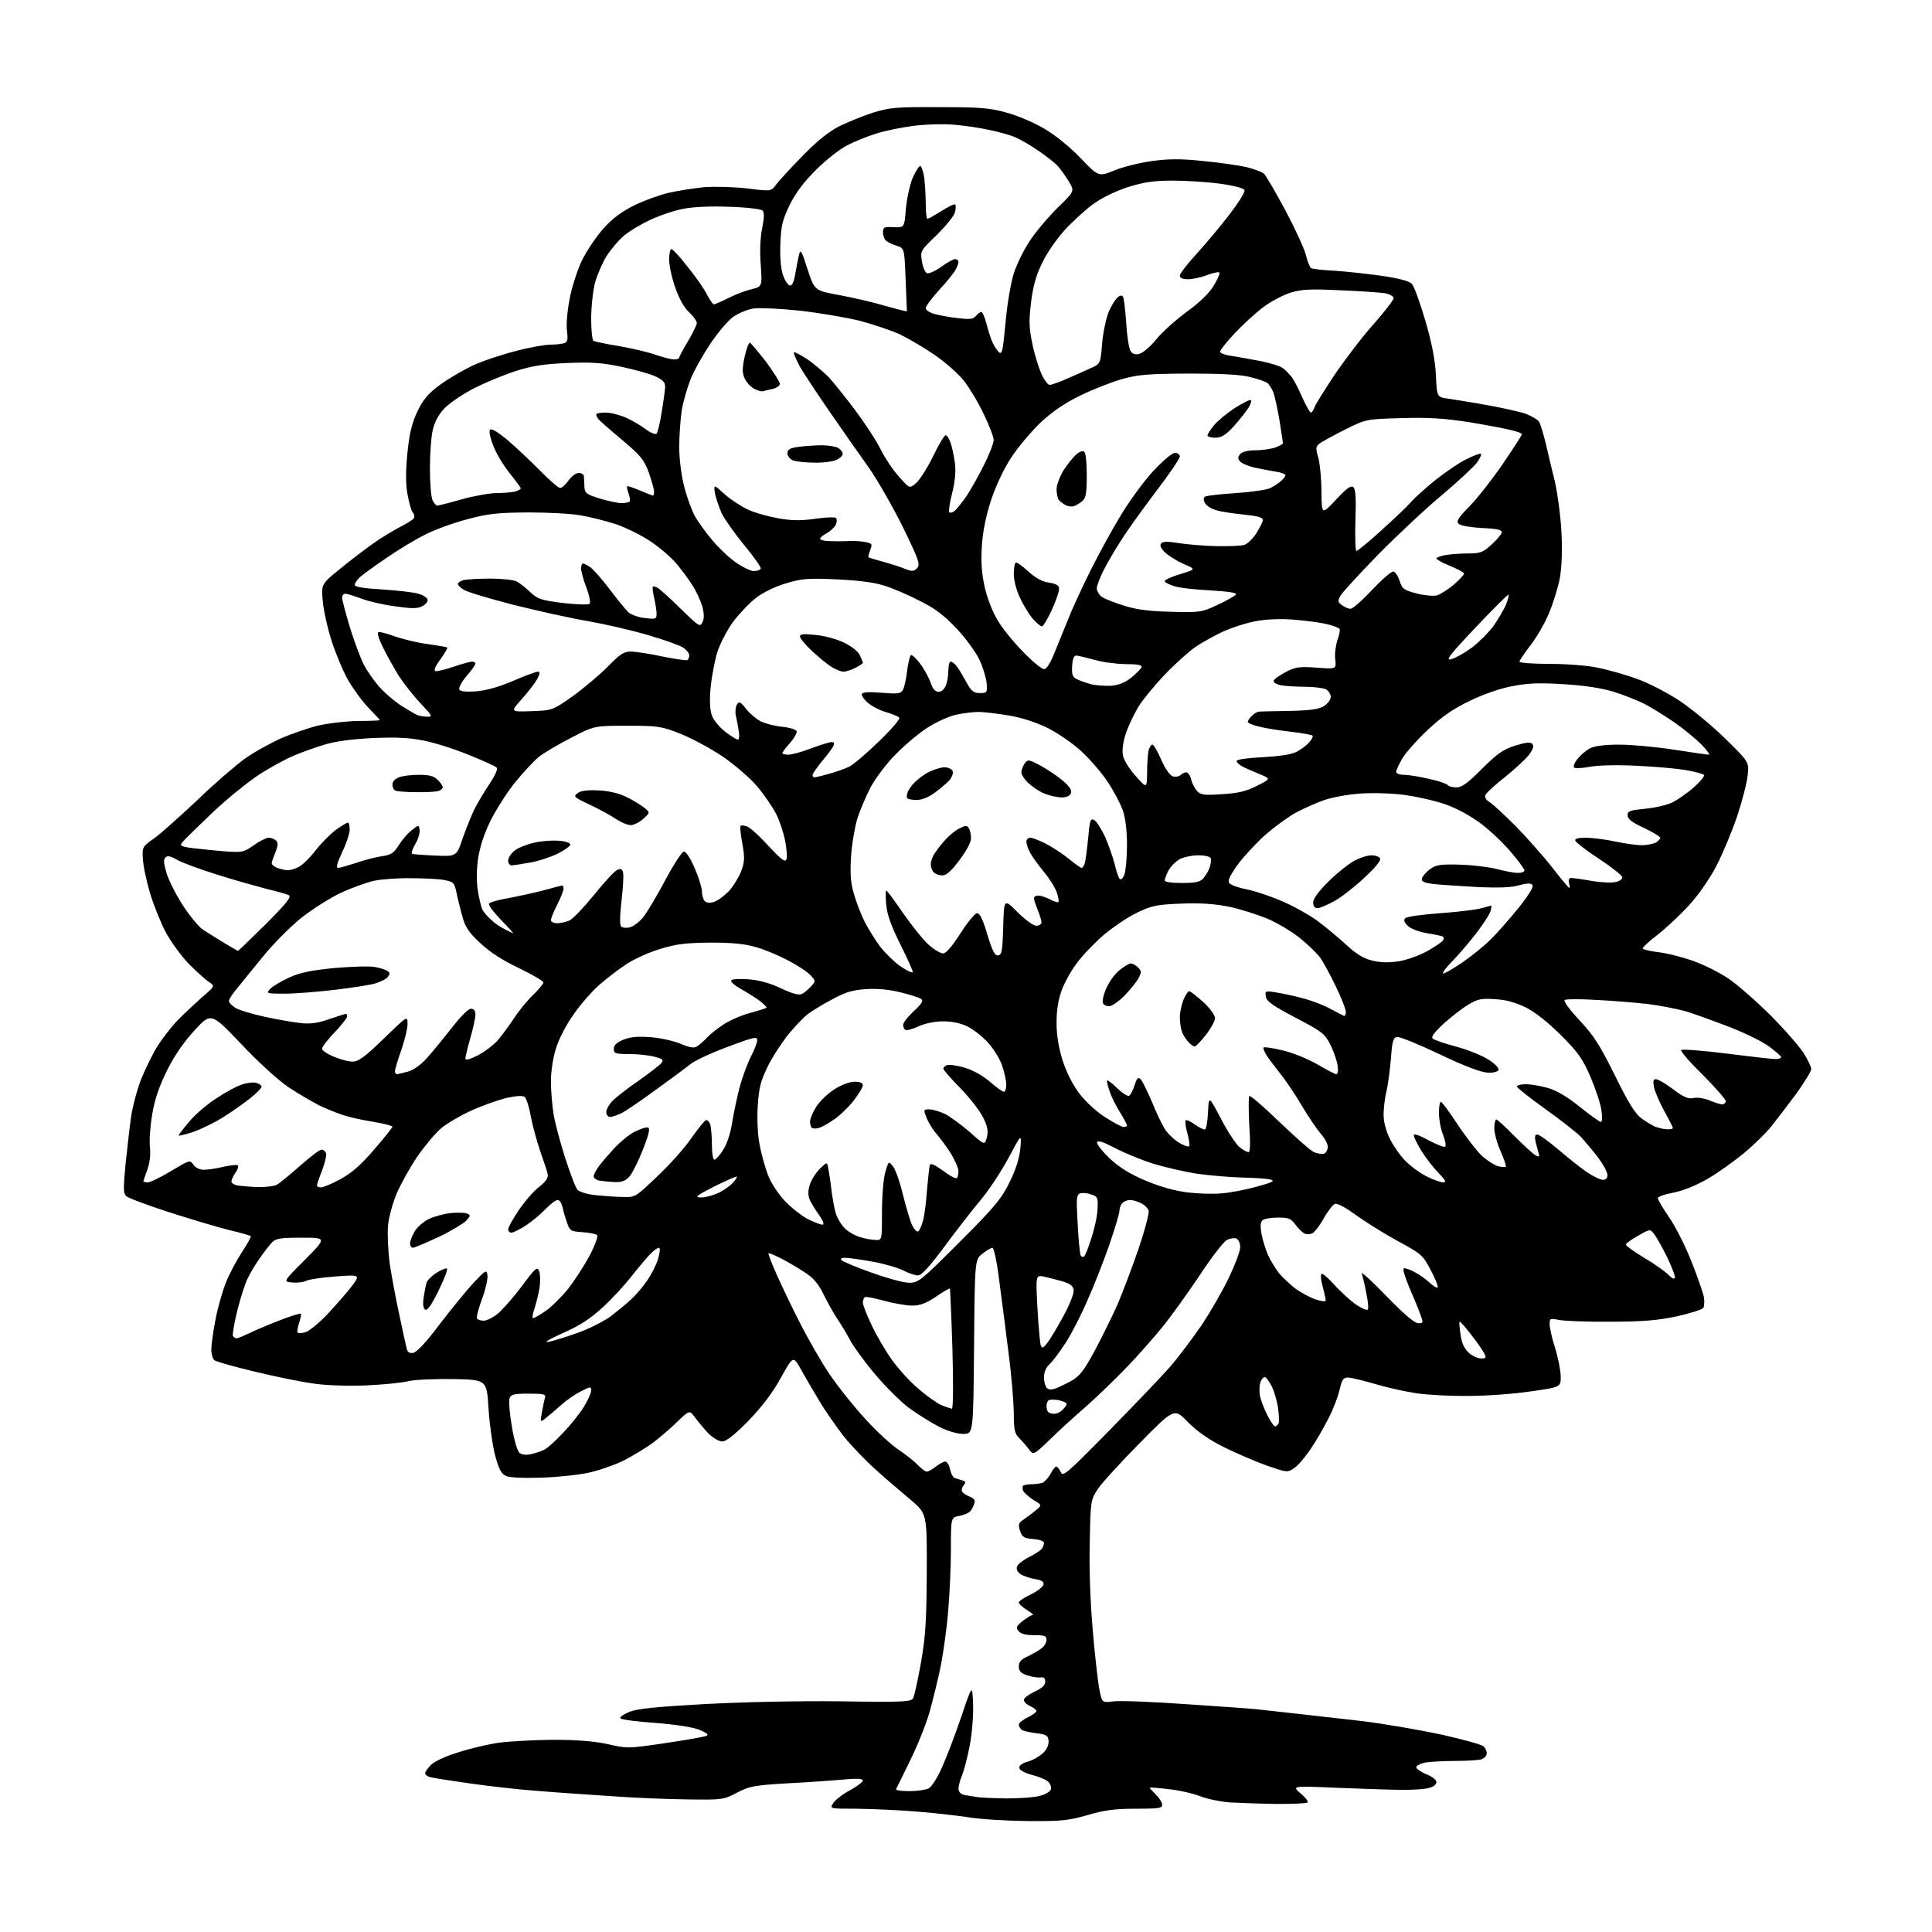<?xml version="1.0" encoding="UTF-8" standalone="no"?>
<svg 
  version="1.1" 
  xmlns="http://www.w3.org/2000/svg" 
  xmlns:xlink="http://www.w3.org/1999/xlink" 
  xmlns:svg="http://www.w3.org/2000/svg"
  xmlns:rdf="http://www.w3.org/1999/02/22-rdf-syntax-ns#"
  xmlns:cc="http://creativecommons.org/ns#"
  xmlns:dc="http://purl.org/dc/elements/1.1/"
  viewBox="0 0 768 768"
  width="768"
  height="768"
>
<style>svg {background-color: white; }</style>"
<path stroke="none" fill="black" fill-rule="evenodd" d="M408.6,723.9C400.3,723.8 389.7,723.2 385.0,722.4C380.3,721.7 370.9,720.6 364.0,720.1C357.1,719.5 346.6,719.1 340.6,719.0C329.8,719.0 329.8,719.0 331.2,716.8C332.0,715.5 335.0,713.2 337.8,711.7C340.7,710.1 343.0,708.4 343.0,707.8C343.0,707.0 340.6,706.9 335.2,707.4C331.0,707.8 321.0,708.5 313.0,708.9C299.8,709.7 298.0,710.0 293.0,712.6C287.7,715.4 287.2,715.5 273.5,715.3C265.8,715.2 252.1,714.7 243.0,714.0C233.9,713.4 220.7,712.5 213.5,711.9C206.3,711.4 194.2,710.0 186.5,708.9C178.8,707.8 171.7,706.7 170.8,706.4C169.8,706.1 169.0,705.4 169.0,704.9C169.0,704.3 170.1,702.8 171.4,701.5C172.7,700.2 177.4,698.0 182.1,696.6C186.7,695.1 193.9,693.4 198.0,692.8C202.1,692.2 211.8,691.7 219.5,691.6C229.4,691.6 235.8,692.1 241.5,693.3C249.3,695.1 249.8,695.1 264.5,692.9C272.7,691.7 280.1,690.4 280.9,690.0C281.8,689.5 280.8,688.8 278.0,687.6C275.5,686.6 268.4,685.5 260.7,684.9C253.4,684.4 247.2,683.6 246.7,683.1C246.2,682.6 247.8,681.5 250.2,680.5C253.4,679.2 260.8,678.5 280.0,677.4C295.1,676.6 317.1,676.1 333.8,676.3C359.7,676.7 362.2,676.5 363.0,675.0C363.5,674.0 364.9,667.7 366.1,660.9C367.9,650.7 368.3,644.4 368.4,625.1C368.5,601.7 368.5,601.7 362.0,596.2C358.4,593.2 352.2,587.9 348.2,584.3C344.2,580.7 338.5,574.8 335.5,571.1C332.6,567.3 328.1,561.0 325.7,556.9C323.2,552.8 319.9,547.1 318.3,544.2C315.3,538.9 315.3,538.9 310.4,547.7C307.1,553.7 302.9,559.2 297.5,564.8C292.0,570.4 288.7,573.0 287.1,573.0C285.8,573.0 283.4,571.6 281.6,569.8C279.9,568.0 277.5,565.1 276.3,563.5C274.1,560.5 274.1,560.5 269.3,565.1C266.7,567.7 262.3,571.4 259.6,573.5C256.9,575.5 251.7,578.6 248.1,580.5C244.5,582.3 238.2,584.5 234.1,585.4C230.1,586.3 221.5,587.2 215.0,587.4C207.5,587.6 202.3,587.4 200.9,586.6C199.2,585.8 198.2,583.7 196.8,578.5C195.8,574.6 194.6,566.3 194.2,560.0C193.5,548.5 193.5,548.5 180.5,548.2C173.4,548.1 165.3,548.4 162.5,549.0C159.8,549.7 152.3,550.4 146.0,550.7C139.5,551.0 130.6,550.8 125.5,550.1C120.5,549.5 109.8,547.3 101.5,545.3C93.2,543.3 85.9,541.3 85.2,540.7C84.6,540.2 84.0,538.3 84.0,536.5C84.0,534.7 84.7,529.5 85.6,524.9C86.4,520.4 88.3,513.7 89.7,510.1C91.1,506.5 94.1,500.9 96.2,497.7C98.4,494.4 99.9,491.6 99.7,491.4C99.4,491.1 95.6,490.0 91.2,489.0C86.8,487.9 76.0,484.7 67.3,481.9C58.6,479.1 50.9,476.2 50.2,475.5C49.0,474.5 49.0,472.2 49.9,462.9C50.6,456.6 51.5,448.1 52.1,444.0C52.7,439.9 54.5,433.1 56.1,429.0C57.8,424.9 60.6,419.1 62.5,416.0C64.4,413.0 67.9,408.5 70.2,406.0C72.6,403.5 77.0,399.4 80.0,396.7C85.5,392.0 85.5,392.0 83.0,390.3C81.6,389.4 78.0,386.1 74.9,383.0C71.9,379.8 67.8,374.2 65.8,370.4C63.8,366.6 61.0,359.6 59.6,354.9C58.2,350.1 56.9,344.1 56.8,341.4C56.5,336.7 56.6,336.5 61.5,333.1C64.2,331.1 71.8,324.3 78.5,318.0C85.1,311.6 93.6,304.3 97.3,301.6C101.1,298.9 107.7,295.3 111.9,293.4C116.2,291.6 122.8,289.3 126.6,288.4C130.4,287.5 137.4,286.7 142.2,286.6C147.1,286.6 151.0,286.4 151.0,286.3C151.0,286.1 149.1,284.1 146.8,281.7C144.4,279.3 140.8,274.4 138.7,270.9C136.6,267.4 133.6,260.2 131.9,255.0C130.2,249.8 128.6,242.5 128.3,238.9C127.7,232.2 127.7,232.2 135.1,226.2C139.2,222.8 145.2,218.3 148.4,216.0C151.5,213.8 156.3,210.9 159.0,209.5C161.7,208.1 164.2,206.6 164.5,206.0C164.9,205.4 164.7,204.3 164.0,203.6C163.4,202.8 162.5,199.4 161.9,196.0C161.2,191.8 161.3,186.6 162.0,179.6C162.8,172.0 163.8,168.0 166.0,163.4C168.2,158.8 170.3,156.4 174.6,153.2C177.8,150.8 183.6,147.4 187.5,145.5C191.5,143.6 199.3,141.0 204.8,139.6C210.3,138.1 216.7,137.0 218.8,137.0C221.0,137.0 223.5,136.7 224.4,136.4C225.6,135.9 225.8,134.9 225.4,131.6C225.0,129.3 225.5,123.7 226.4,119.0C227.2,114.4 229.5,107.4 231.3,103.6C233.2,99.7 237.1,93.9 240.0,90.7C243.7,86.6 247.3,84.0 252.4,81.5C256.3,79.6 262.5,77.4 266.0,76.6C269.6,75.8 275.9,74.8 280.0,74.4C284.2,74.1 291.7,74.3 297.0,74.9C306.5,76.1 306.5,76.1 308.5,73.4C309.6,71.9 314.3,66.8 319.0,62.0C324.7,56.1 329.5,52.3 333.6,50.2C336.9,48.6 342.9,46.1 347.0,44.8C353.8,42.7 356.3,42.5 373.5,42.6C389.7,42.6 393.6,42.9 400.2,44.8C404.4,45.9 411.2,48.8 415.2,51.2C419.5,53.7 425.4,58.5 429.6,62.9C436.7,70.3 436.7,70.3 443.1,67.7C446.6,66.3 453.4,64.6 458.1,64.0C464.6,63.1 469.7,63.1 478.2,64.0C484.5,64.6 492.2,65.7 495.4,66.4C498.6,67.2 501.8,68.4 502.5,69.1C503.3,69.9 507.0,76.3 510.9,83.5C514.7,90.7 518.4,98.6 519.1,101.3C519.7,103.9 520.7,106.3 521.2,106.6C521.7,106.9 525.8,107.4 530.3,107.6C534.8,107.9 543.2,108.8 549.0,109.6C555.9,110.6 560.1,111.7 561.2,112.8C562.1,113.7 564.5,120.3 566.6,127.5C569.2,136.4 570.5,143.2 570.8,149.2C571.2,157.9 571.2,157.9 575.9,158.5C578.4,158.9 585.5,160.0 591.5,161.1C597.5,162.2 604.4,163.7 606.8,164.6C609.1,165.5 611.4,166.9 611.9,167.8C612.4,168.8 613.5,172.4 614.4,176.0C615.2,179.6 616.9,186.6 618.1,191.5C619.2,196.4 620.4,205.5 620.7,211.6C621.1,218.3 620.8,225.4 620.1,229.6C619.4,233.4 617.4,239.9 615.6,244.1C613.8,248.3 610.4,254.1 608.1,256.9C605.9,259.8 604.0,262.6 604.0,263.0C604.0,263.5 609.3,263.9 615.8,263.9C622.2,263.9 630.9,264.5 635.0,265.4C639.1,266.2 646.2,268.2 650.8,269.9C655.4,271.5 663.0,275.5 667.7,278.6C672.5,281.8 680.6,288.5 685.8,293.6C695.3,302.9 695.3,302.9 694.7,308.3C694.4,311.3 692.5,318.6 690.5,324.6C688.5,330.5 684.8,339.4 682.2,344.4C679.4,349.7 675.0,356.0 671.1,360.2C667.6,364.0 662.1,369.1 658.9,371.6C655.6,374.1 653.0,376.5 653.0,377.0C653.0,377.4 655.8,378.1 659.2,378.5C662.7,378.9 668.9,380.5 673.1,382.0C677.4,383.5 683.7,386.7 687.1,389.0C690.6,391.4 698.1,397.9 703.7,403.5C709.3,409.1 715.2,415.9 716.9,418.5C718.6,421.2 720.0,424.1 720.0,425.0C720.0,425.8 717.2,430.4 713.8,435.1C710.3,439.8 705.9,445.5 704.0,447.9C702.1,450.3 697.4,454.9 693.5,458.2C689.6,461.4 683.1,466.1 679.0,468.5C674.3,471.2 669.2,473.3 665.2,474.1C661.8,474.7 659.0,475.7 659.0,476.3C659.0,476.8 661.0,480.3 663.5,483.9C666.0,487.5 670.0,495.4 672.4,501.5C674.8,507.6 677.0,513.9 677.3,515.5C677.6,517.2 677.5,519.2 677.1,519.9C676.6,520.6 671.8,522.1 666.4,523.3C658.7,524.9 652.8,525.4 640.0,525.4C630.9,525.5 621.8,525.1 619.8,524.7C616.2,524.0 616.0,524.1 616.0,526.3C616.0,527.7 616.9,531.9 618.1,535.6C619.3,539.4 620.3,544.4 620.4,546.9C620.5,551.4 620.5,551.4 608.5,553.1C601.9,554.1 590.8,554.9 583.8,554.9C576.8,555.0 567.7,554.5 563.4,553.9C559.2,553.3 551.8,551.7 547.1,550.3C542.4,548.9 537.4,547.7 536.1,547.6C534.0,547.5 533.5,548.2 532.5,552.5C531.9,555.2 529.9,560.4 528.0,564.0C526.2,567.6 523.0,573.1 520.8,576.3C518.7,579.4 515.8,582.8 514.3,583.7C511.8,585.4 511.4,585.3 503.6,582.6C499.1,581.0 491.5,577.7 486.6,575.3C480.4,572.2 476.0,569.1 472.2,565.3C466.8,559.7 466.8,559.7 453.1,573.6C445.5,581.3 438.0,589.5 436.4,591.9C433.6,596.2 433.5,596.5 433.2,612.9C432.9,623.2 433.4,636.7 434.4,648.3C435.3,658.6 436.5,669.3 437.1,672.0C438.1,676.9 438.1,676.9 442.8,676.3C445.4,676.0 458.8,676.5 472.5,677.5C486.2,678.4 498.6,679.3 500.0,679.5C501.4,679.7 507.4,680.3 513.5,681.0C519.5,681.7 531.9,683.1 541.0,684.1C550.1,685.2 564.4,687.7 572.9,689.5C581.4,691.4 588.9,693.5 589.6,694.1C590.4,694.7 591.0,696.0 591.0,697.0C591.0,698.0 590.0,699.0 588.8,699.4C587.5,699.7 582.9,700.0 578.5,700.0C574.1,700.0 568.8,700.3 566.8,700.6C564.7,701.0 563.0,701.8 563.0,702.5C563.0,703.1 564.8,704.4 567.0,705.3C569.3,706.2 571.0,707.5 571.0,708.4C571.0,709.3 569.8,710.3 568.2,710.7C566.7,711.2 562.1,711.5 558.0,711.5C553.9,711.5 542.2,711.1 532.0,710.7C513.5,709.9 513.5,709.9 517.0,712.9C518.9,714.5 520.2,716.1 519.8,716.5C519.4,716.9 513.9,717.1 507.5,717.1C501.1,717.0 492.8,716.7 489.0,716.5C485.2,716.2 479.8,715.1 477.0,714.0C474.2,712.9 468.5,711.6 464.4,711.2C460.3,710.7 457.0,710.5 457.0,710.6C457.0,710.8 458.1,712.0 459.5,713.4C460.9,714.8 462.0,716.6 462.0,717.5C462.0,718.8 460.3,719.0 451.5,719.0C443.3,719.0 439.2,719.5 432.4,721.5C424.8,723.7 422.0,724.0 408.6,723.9zM400.0,714.9C405.2,714.9 411.2,714.5 413.3,713.9C415.4,713.4 417.4,712.2 417.7,711.4C418.0,710.5 417.6,709.2 416.8,708.4C416.0,707.5 413.1,706.3 410.4,705.6C407.6,704.9 405.4,703.7 405.2,702.9C405.0,701.9 406.2,700.9 408.8,700.2C410.9,699.6 413.6,697.9 414.9,696.6C416.3,695.2 417.0,693.3 416.8,691.8C416.6,689.9 415.8,689.4 412.0,689.0C409.5,688.7 406.9,688.1 406.2,687.7C405.6,687.2 405.0,686.3 405.0,685.6C405.0,684.9 406.6,683.6 408.5,682.7C410.4,681.8 412.0,680.6 412.0,680.2C412.0,679.7 410.9,678.8 409.5,678.2C408.1,677.6 407.0,676.5 407.0,675.7C407.0,675.0 408.9,673.6 411.2,672.5C414.2,671.1 415.5,669.9 415.5,668.5C415.5,667.1 414.9,666.6 413.7,666.8C412.7,667.0 410.3,666.6 408.4,666.0C405.8,665.1 405.0,664.3 405.0,662.4C405.0,660.6 405.9,659.6 408.8,658.3C410.8,657.3 413.3,655.9 414.2,655.1C415.2,654.3 416.0,652.9 416.0,651.8C416.0,650.3 415.2,650.0 411.1,650.0C407.8,650.0 405.8,649.5 404.9,648.4C403.7,647.0 404.0,646.4 406.5,644.4C408.2,643.1 409.9,642.0 410.5,642.0C411.1,642.0 410.0,641.1 408.2,640.0C406.5,638.9 405.0,637.6 405.0,637.0C405.0,636.5 407.1,635.0 409.8,633.8C412.4,632.5 414.6,630.8 414.8,629.9C415.0,628.7 414.1,628.1 411.3,627.7C409.2,627.3 406.6,626.4 405.6,625.7C404.4,624.8 403.9,623.6 404.3,622.7C404.6,621.8 406.8,620.1 409.2,618.9C411.6,617.7 413.8,616.2 414.2,615.6C414.6,615.0 415.0,614.0 415.0,613.3C415.0,612.6 413.2,612.0 410.8,611.8C407.1,611.5 406.4,611.1 405.5,608.6C404.7,606.1 404.8,605.5 406.8,604.1C408.1,603.2 410.3,601.6 411.7,600.4C414.3,598.3 414.3,598.3 410.7,596.2C408.8,594.9 407.0,593.3 406.7,592.6C406.4,591.8 406.4,590.9 406.7,590.6C407.1,590.3 408.6,590.0 410.1,590.0C411.6,590.0 413.6,589.7 414.5,589.4C415.3,589.0 416.7,587.5 417.6,585.9C418.4,584.3 419.4,583.0 419.9,583.0C420.3,583.0 421.1,584.0 421.7,585.2C422.5,587.2 424.1,585.8 441.2,568.4C451.4,558.0 462.3,546.6 465.4,543.0C468.5,539.4 473.9,532.2 477.5,527.0C481.0,521.8 485.9,513.3 488.4,508.1C490.9,502.9 493.0,497.4 493.0,495.8C493.0,494.1 492.3,492.7 491.4,492.3C490.6,492.0 488.9,492.3 487.7,492.9C486.4,493.6 481.6,499.8 477.0,506.8C472.3,513.8 465.8,522.9 462.5,527.0C459.2,531.1 452.7,538.5 448.0,543.4C443.3,548.3 435.9,555.4 431.5,559.3C427.1,563.1 420.6,569.0 417.2,572.4C410.8,578.5 410.8,578.5 408.9,576.0C407.9,574.6 406.1,572.6 405.0,571.5C403.3,569.8 403.0,568.1 403.0,561.5C402.9,557.1 402.1,546.8 401.0,538.5C400.0,530.2 398.3,517.3 397.3,509.8C396.4,502.0 395.1,496.0 394.5,496.0C394.0,496.0 392.1,497.1 390.5,498.4C387.5,500.8 387.5,500.8 387.2,535.4C386.9,570.0 386.9,570.0 382.9,570.0C380.5,570.0 376.7,568.9 373.2,567.1C370.1,565.5 364.8,562.2 361.5,559.8C358.1,557.3 352.0,551.2 347.7,546.1C343.5,541.1 339.1,535.0 337.9,532.7C336.7,530.4 334.5,526.7 333.0,524.5C331.5,522.3 329.0,517.8 327.4,514.6C325.2,510.1 323.4,508.0 319.5,505.5C316.8,503.7 312.5,501.3 310.2,500.1C307.8,498.9 305.7,498.0 305.5,498.2C305.3,498.4 306.8,502.4 308.9,507.0C311.0,511.7 315.2,520.5 318.3,526.5C321.4,532.5 326.5,541.5 329.8,546.3C333.0,551.1 339.5,559.2 344.1,564.2C348.6,569.2 354.7,574.7 357.5,576.5C360.2,578.3 363.6,581.0 364.9,582.4C366.3,583.8 367.8,585.0 368.4,585.0C369.0,585.0 370.6,584.1 372.0,583.0C373.4,581.9 375.1,581.0 375.8,581.0C376.5,581.0 377.3,582.4 377.7,584.1C378.0,585.8 378.9,587.4 379.6,587.6C380.4,587.8 381.7,588.2 382.6,588.5C383.9,588.9 384.0,589.3 383.0,590.5C382.4,591.3 382.1,592.4 382.5,593.0C382.9,593.6 384.3,594.5 385.6,595.0C387.3,595.7 387.8,596.4 387.3,597.7C387.0,598.7 386.3,600.1 385.7,600.7C385.2,601.4 383.3,602.2 381.4,602.6C378.0,603.2 378.0,603.2 378.0,615.9C378.0,622.8 377.5,633.9 376.9,640.5C376.4,647.1 375.0,656.8 374.0,662.1C372.9,667.4 370.9,675.7 369.5,680.6C368.1,685.5 364.6,694.2 361.7,700.0C358.9,705.8 356.4,710.8 356.2,711.2C356.0,711.7 358.4,712.0 361.5,712.0C364.6,712.0 368.0,711.5 369.2,710.9C370.3,710.3 372.7,706.6 374.4,702.7C376.2,698.7 379.7,689.6 382.1,682.5C386.5,669.5 386.5,669.5 386.8,677.3C387.0,681.7 386.4,689.0 385.5,693.8C384.6,698.5 383.2,703.9 382.4,705.8C381.6,707.7 381.0,710.1 381.0,711.1C381.0,712.2 381.9,713.2 383.2,713.5C384.5,713.7 386.6,714.1 388.0,714.3C389.4,714.6 394.8,714.8 400.0,714.9zM211.3,578.0C213.1,577.6 215.4,576.8 216.5,576.2C217.6,575.7 220.9,572.7 223.7,569.7C226.6,566.7 230.3,562.1 232.0,559.4C233.6,556.8 235.0,553.8 235.0,552.8C235.0,551.1 234.8,551.1 230.9,553.1C228.6,554.2 224.9,556.8 222.7,558.8C220.4,560.9 217.6,563.2 216.6,564.0C214.8,565.4 214.7,565.3 215.4,561.5C215.8,559.3 216.3,556.7 216.6,555.8C217.1,554.2 216.3,554.0 210.1,554.0C204.0,554.0 203.1,554.3 202.5,556.0C202.2,557.1 202.6,562.1 203.5,567.2C204.4,572.7 205.7,577.0 206.6,577.6C207.5,578.3 209.3,578.5 211.3,578.0zM506.9,567.0C507.4,567.0 508.0,566.4 508.3,565.7C508.5,565.0 508.4,562.1 508.0,559.3C507.5,556.5 506.4,552.8 505.6,551.2C504.7,549.5 503.6,547.8 503.0,547.5C502.5,547.2 501.6,548.0 501.1,549.3C500.6,550.6 500.5,553.3 500.9,555.1C501.3,557.0 502.7,560.4 503.9,562.8C505.1,565.1 506.4,567.0 506.9,567.0zM419.1,562.0C420.1,562.0 421.6,561.3 422.4,560.4C423.3,559.6 424.0,558.5 424.0,558.1C424.0,557.6 422.6,557.0 420.9,556.6C419.2,556.3 417.4,556.3 416.9,556.6C416.4,556.9 416.0,557.9 416.0,558.9C416.0,559.9 416.3,561.0 416.7,561.3C417.0,561.7 418.1,562.0 419.1,562.0zM378.4,560.0C378.9,560.0 379.0,550.1 378.6,536.3C378.2,523.2 377.7,512.4 377.6,512.2C377.4,512.1 374.9,513.5 372.0,515.5C368.1,518.1 365.7,519.0 362.6,519.0C360.3,519.0 355.3,518.1 351.5,517.1C347.7,516.0 344.2,515.4 343.8,515.6C343.4,515.9 343.0,516.9 343.0,517.8C343.0,518.8 344.6,522.8 346.5,526.8C348.4,530.8 352.0,537.0 354.5,540.5C357.0,544.0 361.7,549.2 364.9,551.9C368.1,554.7 372.3,557.7 374.1,558.5C376.0,559.3 377.9,559.9 378.4,560.0zM419.7,551.9C421.0,551.4 423.9,550.0 426.1,548.8C429.3,546.9 431.0,544.7 435.4,536.5C438.3,531.0 442.3,522.9 444.3,518.4C446.2,513.9 449.9,504.2 452.5,496.7C455.1,489.0 456.9,482.2 456.6,481.2C456.2,480.2 454.8,478.8 453.4,478.2C452.0,477.5 450.1,477.0 449.2,477.0C448.2,477.0 446.9,477.5 446.2,478.2C445.5,478.9 445.0,480.2 445.0,481.3C445.0,482.3 443.2,488.3 441.1,494.5C438.9,500.8 435.1,510.6 432.5,516.4C430.0,522.3 426.0,530.1 423.6,533.8C421.2,537.5 418.3,541.4 417.1,542.4C415.8,543.6 415.0,545.5 415.0,547.5C415.0,549.2 415.5,551.1 416.1,551.7C416.9,552.5 418.1,552.5 419.7,551.9zM588.7,540.0C590.8,540.0 591.0,539.8 589.9,537.8C589.2,536.5 586.9,533.2 584.6,530.3C582.4,527.4 580.4,525.2 580.2,525.4C580.0,525.7 580.2,528.0 580.6,530.6C581.0,533.8 582.1,536.1 583.8,537.7C585.2,539.0 587.4,540.0 588.7,540.0zM164.2,537.8C165.6,537.6 169.4,533.6 174.7,526.5C179.3,520.5 185.4,513.0 188.2,510.0C193.2,504.7 193.4,504.6 193.8,507.1C193.9,508.5 193.0,512.7 191.6,516.4C190.2,520.2 189.3,523.6 189.6,524.1C189.9,524.6 191.1,525.0 192.3,525.0C193.5,525.0 196.1,523.7 198.0,522.1C199.9,520.5 204.2,515.6 207.5,511.2C212.9,503.9 213.6,503.4 214.3,505.3C214.8,506.5 214.8,509.5 214.5,511.8C214.1,514.2 213.2,517.9 212.5,520.1C211.7,522.2 211.5,524.0 211.9,524.0C212.3,524.0 214.5,522.8 216.8,521.2C219.0,519.7 223.0,515.8 225.7,512.5C228.3,509.2 232.2,503.2 234.4,499.1C236.5,495.1 237.8,491.4 237.4,491.0C236.9,490.5 234.3,490.0 231.5,489.8C226.9,489.5 226.5,489.3 225.4,486.0C224.7,484.1 223.9,481.3 223.6,479.8C223.2,478.2 222.4,477.0 221.7,477.0C221.0,477.0 218.8,478.6 216.9,480.6C215.1,482.5 211.5,485.5 209.1,487.1C206.6,488.7 204.1,490.0 203.3,490.0C202.6,490.0 202.0,489.4 202.0,488.7C202.0,487.9 203.9,484.5 206.2,481.1C208.5,477.7 212.1,473.5 214.3,471.8C217.2,469.5 218.0,468.2 217.7,466.6C217.4,465.4 216.1,461.4 214.7,457.5C213.4,453.6 211.7,447.5 211.0,443.8C210.4,440.1 209.2,436.6 208.6,436.1C207.8,435.4 205.3,435.6 201.1,436.5C197.7,437.4 191.4,439.6 187.3,441.5C183.1,443.4 177.8,446.5 175.5,448.4C173.2,450.3 169.0,455.3 166.0,459.6C163.1,463.8 159.4,470.5 157.7,474.4C156.0,478.5 154.5,484.0 154.2,487.6C154.0,491.0 154.3,497.6 154.9,502.2C155.6,506.7 157.2,515.7 158.6,522.0C159.9,528.3 161.3,534.5 161.6,535.8C161.9,537.5 162.7,538.0 164.2,537.8zM416.2,534.0C417.2,532.8 420.1,528.0 422.6,523.4C425.2,518.7 427.0,514.1 426.8,512.8C426.6,511.2 425.4,510.3 422.5,509.4C420.3,508.8 416.9,507.9 415.1,507.5C411.7,506.8 411.7,506.8 412.4,519.9C412.8,527.1 413.4,533.8 413.7,534.7C414.2,536.1 414.6,536.0 416.2,534.0zM218.0,533.4C219.9,533.1 225.2,531.4 229.7,529.8C234.2,528.2 240.1,525.2 242.7,523.3C245.3,521.3 249.0,518.3 250.8,516.6C252.7,514.9 255.6,511.5 257.2,509.1C258.9,506.7 260.9,502.8 261.6,500.4C262.4,497.6 262.5,496.0 261.9,496.0C261.3,496.0 259.6,497.3 258.2,498.8C256.7,500.4 253.5,504.2 251.0,507.4C248.5,510.6 243.5,516.1 239.8,519.5C234.7,524.2 230.6,526.9 223.8,529.9C218.2,532.4 215.9,533.8 218.0,533.4zM94.1,532.0C94.6,532.0 96.7,531.1 98.8,530.1C100.8,529.1 106.2,526.8 110.8,525.0C115.4,523.2 119.3,522.0 119.6,522.2C119.8,522.5 119.5,524.1 118.9,525.9C118.3,527.7 118.0,529.4 118.3,529.7C118.7,530.0 120.0,530.0 121.3,529.6C122.7,529.3 126.5,526.2 129.8,522.8C133.1,519.3 137.5,514.3 139.6,511.6C143.3,506.7 143.3,506.7 133.5,507.4C128.0,507.8 122.8,508.6 121.8,509.1C120.7,509.7 118.2,510.0 116.2,509.8C112.5,509.5 112.5,509.5 121.2,500.8C129.9,492.0 129.9,492.0 119.9,492.0C111.6,492.0 109.7,492.3 108.2,493.8C107.1,494.9 105.0,497.7 103.3,500.1C101.6,502.5 99.5,506.0 98.6,507.9C97.6,509.7 95.7,515.5 94.4,520.7C93.1,525.9 92.3,530.6 92.6,531.1C92.9,531.6 93.6,532.0 94.1,532.0zM563.8,526.0C565.8,526.0 565.9,525.9 564.5,522.2C563.8,520.2 561.8,515.4 560.1,511.5C558.5,507.6 557.5,504.4 558.0,504.2C558.5,504.0 560.4,504.6 562.2,505.6C564.0,506.5 566.7,508.4 568.2,509.8C569.7,511.2 571.2,512.1 571.5,511.8C571.8,511.5 570.6,508.4 568.8,505.0C565.6,498.9 565.2,498.5 555.2,493.1C549.6,490.0 542.1,485.3 538.6,482.7C534.7,479.9 531.6,478.2 530.6,478.6C529.8,478.9 527.7,481.6 526.1,484.5C524.5,487.4 522.4,490.0 521.6,490.3C520.7,490.7 519.4,490.7 518.7,490.4C517.9,490.1 516.3,488.6 515.1,487.0C513.2,484.4 512.3,484.0 508.2,484.0C505.6,484.0 502.9,484.4 502.1,484.9C501.1,485.6 500.9,486.9 501.4,490.1C501.8,492.5 503.0,496.4 504.0,498.8C505.1,501.2 507.2,504.6 508.6,506.3C510.1,508.1 513.0,510.7 515.0,512.3C517.1,513.8 520.6,515.7 522.9,516.5C525.2,517.3 527.0,517.5 527.0,517.0C527.0,516.5 526.5,514.0 525.8,511.5C525.1,509.1 524.9,506.8 525.3,506.4C525.6,506.0 527.9,507.9 530.4,510.7C532.8,513.4 536.7,516.9 538.9,518.5C541.2,520.0 543.3,521.0 543.7,520.6C544.1,520.2 543.8,517.2 543.1,513.9C542.5,510.6 541.6,507.1 541.3,506.2C541.0,505.3 545.4,509.3 551.1,515.2C558.1,522.4 562.3,526.0 563.8,526.0zM170.8,519.4C169.7,520.8 169.1,521.0 168.6,520.1C168.1,519.4 168.1,517.2 168.5,515.2C168.8,513.2 169.3,510.7 169.6,509.8C169.9,508.9 171.7,507.1 173.6,505.9C175.5,504.7 177.4,504.0 177.7,504.3C178.0,504.6 176.9,507.7 175.2,511.2C173.6,514.7 171.6,518.4 170.8,519.4zM361.3,509.9C365.0,510.0 366.0,509.2 381.4,493.8C395.5,479.7 398.1,476.5 401.3,470.0C403.8,465.0 405.2,460.5 405.6,456.5C406.1,450.5 406.1,450.5 400.9,460.3C398.0,465.7 393.1,473.1 390.0,476.8C386.9,480.5 380.4,488.8 375.7,495.2C369.5,503.5 366.4,507.0 364.9,507.0C363.8,507.0 361.1,506.1 359.0,505.0C356.8,503.9 351.3,502.3 346.7,501.5C342.2,500.7 337.4,500.0 336.0,500.0C334.4,500.0 333.9,500.3 334.6,501.0C335.1,501.5 340.5,503.8 346.5,505.9C352.6,508.1 359.2,509.9 361.3,509.9zM665.8,508.0C666.0,507.4 664.6,503.7 662.7,499.7C660.7,495.7 658.4,491.6 657.5,490.5C655.9,488.5 655.9,488.5 651.2,491.2C648.7,492.6 646.4,494.2 646.3,494.7C646.2,495.1 649.4,497.5 653.6,500.0C657.7,502.4 662.0,505.5 663.3,506.8C664.5,508.1 665.6,508.6 665.8,508.0zM430.9,499.5C431.3,499.3 432.7,495.9 433.9,492.0C435.2,488.0 436.3,482.8 436.3,480.3C436.5,476.1 436.3,475.6 433.7,474.8C432.2,474.2 430.2,474.1 429.3,474.4C427.9,475.0 427.8,476.5 428.4,486.6C428.7,493.0 429.3,498.6 429.6,499.1C429.9,499.6 430.5,499.8 430.9,499.5zM164.1,496.0C163.5,496.0 163.0,495.2 163.0,494.2C163.0,493.3 163.9,491.1 164.9,489.4C165.9,487.7 168.5,485.5 170.6,484.5C172.8,483.5 176.6,482.5 179.2,482.2C181.8,482.0 184.7,482.0 185.6,482.4C187.1,483.0 187.1,483.2 185.4,485.2C184.3,486.3 179.4,489.3 174.4,491.7C169.4,494.0 164.8,496.0 164.1,496.0zM348.1,492.9C350.6,493.0 350.6,493.0 350.6,481.8C350.6,475.4 351.2,468.5 351.9,466.0C353.2,461.5 353.2,461.5 355.0,463.7C356.0,464.9 357.8,470.1 359.0,475.2C360.3,480.3 361.9,485.8 362.7,487.3C363.5,488.8 364.5,489.8 365.0,489.5C365.5,489.2 366.4,487.2 366.9,485.2C367.5,483.2 368.2,477.7 368.5,473.0C368.9,468.3 369.4,463.9 369.6,463.2C369.9,462.2 371.4,462.9 374.9,465.4C377.5,467.4 380.0,468.7 380.4,468.3C380.7,468.0 381.0,466.7 381.0,465.5C381.0,464.4 379.6,461.2 377.9,458.4C376.2,455.7 373.7,452.4 372.5,451.0C371.2,449.6 369.4,446.8 368.5,444.8C367.0,441.0 367.0,441.0 369.5,441.0C370.9,441.0 373.7,441.9 375.8,442.9C377.8,443.9 382.2,447.2 385.5,450.0C391.4,455.3 391.4,455.3 392.3,452.1C392.9,449.6 392.6,447.8 390.8,444.2C389.5,441.6 385.5,436.4 381.8,432.6C378.0,428.8 375.0,425.3 375.0,424.8C375.0,424.3 375.7,423.7 376.4,423.4C377.2,423.1 380.4,423.5 383.4,424.4C386.8,425.4 390.7,427.6 393.5,430.0C396.0,432.2 398.5,434.0 399.1,434.0C399.6,434.0 400.0,432.7 400.0,431.2C400.0,429.6 399.3,426.3 398.4,423.7C397.6,421.2 395.1,417.1 392.9,414.6C390.7,412.2 387.0,409.2 384.7,408.1C381.9,406.7 378.4,406.0 374.9,406.0C371.7,406.0 367.7,406.8 365.1,408.0C362.8,409.1 360.4,409.7 359.9,409.4C359.4,409.1 359.0,408.2 359.0,407.4C359.0,406.6 360.9,404.1 363.2,402.0C366.7,398.7 367.2,397.8 366.0,397.0C365.2,396.5 361.5,395.3 357.7,394.4C353.1,393.3 348.5,392.9 344.0,393.2C338.6,393.6 335.8,394.5 330.4,397.5C326.6,399.5 322.4,402.1 321.0,403.2C319.6,404.3 316.3,407.7 313.7,410.8C311.1,414.0 307.3,419.7 305.3,423.7C302.3,429.9 301.7,432.2 301.2,439.9C300.9,445.2 301.2,451.5 302.0,455.2C302.6,458.6 304.1,463.9 305.2,466.9C306.4,470.1 309.2,474.4 311.9,477.3C314.4,480.0 318.6,483.3 321.3,484.7C324.0,486.0 326.6,487.0 327.1,486.8C327.7,486.6 327.0,484.9 325.6,483.0C324.2,481.1 322.6,478.4 321.9,477.0C321.2,475.2 321.1,473.5 321.9,471.0C322.5,469.0 324.3,466.2 325.9,464.6C328.8,461.8 328.8,461.8 329.3,464.7C329.6,466.2 330.2,470.0 330.5,473.0C330.9,476.0 331.6,480.2 332.2,482.2C332.8,484.2 334.5,487.0 335.9,488.4C337.3,489.7 340.1,491.3 342.0,491.8C343.9,492.4 346.7,492.9 348.1,492.9zM247.5,475.8C252.5,476.0 252.6,475.9 261.2,467.7C266.0,463.2 272.1,456.4 274.7,452.6C277.4,448.8 280.0,445.5 280.6,445.3C281.2,445.1 282.0,445.9 282.4,447.2C282.7,448.5 283.0,452.1 283.0,455.2C283.0,458.4 283.4,461.0 284.0,461.0C284.5,461.0 286.1,459.3 287.4,457.2C288.9,455.0 290.3,450.8 291.0,446.5C291.6,442.6 293.0,436.2 294.0,432.2C295.1,428.2 297.1,422.7 298.5,420.0C299.9,417.3 301.0,414.4 301.0,413.6C301.0,412.3 300.4,412.3 296.8,413.4C294.4,414.2 288.9,416.2 284.5,418.0C280.1,419.8 275.6,422.0 274.5,423.0C273.4,423.9 267.5,428.3 261.4,432.7C255.4,437.1 249.0,441.5 247.2,442.4C245.5,443.3 243.4,444.0 242.5,444.0C241.7,444.0 241.0,443.2 241.0,442.1C241.0,441.1 242.0,439.2 243.3,437.8C244.6,436.4 249.2,432.8 253.7,429.7C258.1,426.6 262.3,423.4 262.9,422.6C263.9,421.4 263.5,420.9 260.3,420.1C258.2,419.5 253.7,419.0 250.2,419.0C244.6,419.0 244.0,418.8 244.0,416.9C244.0,415.5 245.1,414.4 247.8,413.3C250.5,412.2 253.4,411.9 258.7,412.3C262.6,412.6 267.9,413.8 270.5,414.9C273.7,416.3 275.7,416.7 276.8,416.1C277.8,415.6 279.6,414.0 280.9,412.6C282.3,411.1 285.4,408.6 288.0,407.0C290.5,405.4 295.2,403.4 298.4,402.6C301.7,401.7 304.5,400.8 304.7,400.6C304.9,400.4 303.6,399.1 301.8,397.7C300.0,396.4 296.6,394.3 294.3,393.0C292.0,391.7 290.3,390.2 290.7,389.7C291.0,389.2 294.0,389.0 297.6,389.3C301.7,389.6 306.2,390.8 310.5,392.9C315.2,395.1 317.7,395.7 318.8,395.1C319.8,394.6 321.4,393.2 322.4,392.1C324.3,390.0 324.3,389.9 322.1,387.6C320.8,386.2 316.8,383.6 313.1,381.7C309.5,379.8 303.8,377.4 300.5,376.5C296.2,375.2 291.1,374.7 282.5,374.7C272.8,374.8 269.0,375.2 262.5,377.2C258.1,378.5 251.9,381.3 248.8,383.4C245.6,385.5 240.7,389.3 237.9,391.8C235.1,394.3 230.6,399.5 227.9,403.4C225.1,407.3 222.1,413.1 221.0,416.8C219.8,420.5 219.0,426.0 219.0,429.9C219.0,433.5 219.5,439.2 220.0,442.6C220.5,445.9 222.6,453.8 224.6,460.1C226.6,466.3 228.8,472.2 229.6,473.0C230.4,473.8 233.6,474.8 236.8,475.1C239.9,475.4 244.8,475.8 247.5,475.8zM278.8,476.0C280.6,476.0 283.7,475.1 285.8,474.1C287.8,473.1 290.4,471.3 291.4,470.1C292.5,468.9 293.1,467.8 292.9,467.7C292.7,467.5 288.7,469.3 284.0,471.6C276.4,475.5 275.9,476.0 278.8,476.0zM485.4,474.4C488.6,474.2 494.9,473.0 499.3,471.8C505.9,470.0 507.0,469.4 505.0,468.9C503.6,468.5 498.7,468.2 494.0,468.1C489.3,468.0 481.2,467.3 476.0,466.6C470.8,465.8 462.7,463.9 458.1,462.5C453.5,461.0 446.7,458.2 443.1,456.3C438.5,453.9 436.4,453.2 436.1,454.1C435.9,454.8 438.2,457.7 441.2,460.6C445.2,464.2 449.3,466.8 455.6,469.4C461.3,471.8 467.2,473.4 472.0,474.0C476.1,474.5 482.1,474.7 485.4,474.4zM102.8,471.9C105.7,471.9 109.0,471.5 110.0,471.0C111.1,470.4 115.2,467.0 119.2,463.5C123.2,459.9 127.1,457.0 127.8,457.0C128.5,457.0 129.3,457.6 129.6,458.4C129.9,459.1 129.2,462.1 128.1,465.1C126.9,468.1 126.0,470.8 126.0,471.2C126.0,471.7 126.7,472.0 127.6,472.0C128.5,472.0 131.9,470.6 135.2,468.8C139.6,466.4 143.3,463.3 148.6,457.1C152.7,452.4 156.0,448.2 156.0,447.9C156.0,447.5 152.7,446.7 148.8,446.0C144.8,445.4 139.2,444.2 136.5,443.3C133.8,442.4 129.2,440.6 126.5,439.2C123.8,437.8 118.3,434.6 114.4,432.0C110.4,429.2 102.3,421.9 95.7,414.8C83.9,402.5 83.9,402.5 77.4,409.5C73.1,414.2 69.4,419.5 66.4,425.5C63.3,431.8 61.5,437.0 60.5,443.0C59.7,447.7 59.3,453.5 59.6,456.0C59.9,458.9 59.6,462.1 58.6,464.9C57.7,467.3 57.0,469.4 57.0,469.6C57.0,469.8 57.8,470.0 58.8,470.0C59.7,470.0 63.9,468.0 68.0,465.5C75.3,461.1 75.5,461.0 76.9,463.0C77.7,464.2 79.4,465.0 81.0,465.0C82.6,465.0 86.1,464.5 88.9,463.8C91.7,463.2 94.3,462.9 94.6,463.3C94.9,463.6 94.5,464.9 93.6,466.2C92.7,467.4 92.0,469.0 92.0,469.7C92.0,470.3 93.2,471.1 94.8,471.3C96.3,471.5 99.9,471.8 102.8,471.9zM244.3,469.9C242.2,469.8 239.5,469.5 238.2,469.3C237.0,469.1 236.0,468.3 236.0,467.6C236.0,466.9 237.0,465.0 238.2,463.4C239.4,461.8 242.2,458.6 244.4,456.2C246.7,453.8 250.2,450.9 252.3,449.9C254.4,448.8 256.8,448.0 257.5,448.2C258.5,448.4 258.1,450.5 255.6,456.9C253.8,461.5 251.4,466.3 250.3,467.6C248.7,469.4 247.2,470.0 244.3,469.9zM573.5,470.0C575.1,470.0 574.8,469.4 571.8,466.2C569.8,464.2 566.8,460.3 565.1,457.6C563.4,454.8 562.0,452.0 562.0,451.3C562.0,450.5 564.1,451.2 567.9,453.3C571.2,455.0 574.1,456.2 574.5,455.8C574.9,455.4 574.5,453.3 573.6,451.0C572.7,448.8 572.0,444.9 572.0,442.5C572.0,440.0 572.3,438.0 572.8,438.0C573.2,438.0 576.2,442.1 579.5,447.1C582.8,452.1 587.2,457.7 589.2,459.6C591.3,461.4 594.1,463.2 595.5,463.6C596.9,463.9 598.3,464.0 598.6,463.8C598.8,463.5 597.9,460.8 596.5,457.6C595.1,454.5 594.0,450.4 594.0,448.5C594.0,446.6 594.4,445.0 594.8,445.0C595.2,445.0 598.5,448.0 602.0,451.6C605.6,455.2 609.3,458.6 610.3,459.2C611.9,460.0 612.1,459.9 611.6,458.3C611.3,457.3 610.8,455.3 610.4,453.8C610.0,451.8 610.2,451.0 611.1,451.0C611.9,451.0 615.6,453.7 619.5,457.0C623.4,460.3 628.5,464.4 630.9,466.0C633.4,467.7 636.2,469.0 637.2,469.0C638.3,469.0 639.0,468.3 639.0,467.1C639.0,466.0 637.4,463.0 635.4,460.3C633.4,457.7 630.3,454.0 628.6,452.1C626.9,450.3 620.4,445.2 614.2,440.8C608.1,436.4 603.0,432.4 603.0,431.9C603.0,431.4 604.6,431.0 606.6,431.0C608.6,431.0 612.5,431.7 615.4,432.5C618.8,433.5 623.2,436.1 628.0,440.0C632.1,443.3 635.9,446.0 636.4,446.0C636.9,446.0 637.0,444.0 636.6,441.4C636.3,438.9 634.3,433.0 632.3,428.2C629.1,420.8 627.3,418.3 620.5,411.5C615.4,406.4 610.3,402.4 606.6,400.5C602.4,398.5 598.7,397.4 594.3,397.2C589.0,396.8 587.4,397.1 583.8,399.3C581.4,400.7 577.0,404.1 574.0,406.8C570.3,410.2 568.8,412.2 569.5,412.8C570.0,413.4 574.2,414.8 578.7,416.0C583.2,417.2 589.0,419.5 591.5,421.1C594.1,422.7 596.0,424.6 595.7,425.3C595.5,426.0 593.7,426.5 591.4,426.4C588.8,426.3 582.4,423.9 572.3,419.1C563.9,415.1 556.3,412.0 555.3,412.2C553.8,412.5 553.4,414.0 552.9,421.0C552.5,425.7 551.7,431.5 551.1,434.0C550.5,436.5 550.0,440.5 550.0,443.1C550.0,446.0 550.9,449.4 552.5,452.7C553.9,455.5 556.6,459.4 558.6,461.4C560.5,463.4 564.2,466.1 566.8,467.5C569.4,468.8 572.4,469.9 573.5,470.0zM526.0,458.7C526.8,458.6 527.6,457.5 527.8,456.3C528.0,455.1 526.9,452.8 525.1,450.8C523.5,448.9 520.0,443.8 517.4,439.4C514.9,435.1 511.1,429.5 509.1,427.0C507.1,424.5 504.6,421.2 503.6,419.7C502.6,418.1 502.0,416.6 502.3,416.4C502.5,416.1 505.9,416.6 509.7,417.5C513.7,418.4 519.6,420.8 523.5,423.0C527.2,425.2 530.7,427.0 531.2,427.0C531.9,427.0 532.0,425.5 531.7,423.3C531.3,421.3 530.0,417.5 528.7,415.0C526.6,410.9 525.3,409.9 514.9,404.5C505.8,399.7 503.4,398.0 503.2,396.1C502.8,393.9 503.0,393.8 507.2,394.5C509.6,394.9 514.2,395.8 517.4,396.7C520.7,397.5 525.6,399.3 528.4,400.8C531.2,402.3 533.8,403.6 534.2,403.8C534.7,404.0 535.0,403.3 535.0,402.3C535.0,401.2 533.2,396.6 531.0,392.1C528.8,387.5 526.0,382.4 524.9,380.8C523.7,379.2 520.2,375.7 517.0,373.1C513.8,370.5 507.9,366.9 503.8,365.2C499.7,363.5 492.8,361.3 488.4,360.4C482.8,359.3 477.3,358.9 469.5,359.2C459.7,359.6 457.8,360.0 452.0,362.8C448.4,364.5 442.5,368.5 438.7,371.7C435.0,374.9 430.2,379.9 428.1,382.8C425.9,385.7 423.2,390.5 422.1,393.5C420.7,397.3 420.0,401.4 420.0,406.5C420.0,411.6 420.8,416.3 422.4,421.5C423.9,426.2 426.4,431.2 429.0,434.6C431.4,437.8 435.8,441.9 439.3,444.1C442.6,446.2 445.9,448.0 446.7,448.0C447.4,448.0 448.0,447.7 448.0,447.4C448.0,447.0 446.7,444.6 445.2,442.1C443.6,439.6 441.8,436.0 441.2,434.1C440.5,432.2 440.0,430.2 440.0,429.6C440.0,429.1 441.8,430.3 443.9,432.4C446.1,434.5 448.3,435.9 448.8,435.6C449.4,435.3 450.4,433.4 451.0,431.4C452.0,428.4 452.4,428.0 453.5,429.1C454.2,429.9 456.2,434.0 458.0,438.2C459.7,442.5 462.1,447.4 463.3,449.2C464.5,450.9 467.0,453.3 468.8,454.3C470.6,455.4 472.4,456.0 472.7,455.6C473.0,455.3 472.7,453.0 472.0,450.5C471.3,448.0 471.0,445.7 471.3,445.4C471.6,445.0 473.2,445.7 474.8,446.9C476.5,448.1 478.3,449.0 478.9,449.0C479.5,449.0 480.0,446.1 480.2,442.2C480.5,435.5 480.5,435.5 485.4,444.8C488.0,449.9 491.4,454.9 492.7,456.0C494.1,457.1 495.7,458.0 496.3,458.0C497.0,458.0 497.1,454.3 496.6,447.2C496.3,441.2 496.3,436.1 496.6,435.7C497.0,435.3 502.4,440.0 508.7,446.1C515.0,452.1 521.1,457.5 522.3,458.0C523.5,458.5 525.2,458.8 526.0,458.7zM77.0,449.9C73.7,451.0 71.0,451.6 71.0,451.4C71.0,451.1 72.9,448.6 75.2,445.9C77.5,443.1 82.4,438.9 86.0,436.6C89.6,434.2 94.2,431.7 96.2,431.1C98.3,430.4 100.9,430.1 102.0,430.5C103.1,430.8 104.0,431.5 104.0,432.0C104.0,432.5 102.1,434.4 99.8,436.3C97.4,438.2 92.7,441.6 89.2,443.8C85.8,446.0 80.3,448.7 77.0,449.9zM325.4,448.4C324.3,448.7 323.1,448.7 322.7,448.3C322.3,448.0 322.0,446.8 322.0,445.8C322.0,444.8 323.1,442.1 324.5,439.9C325.9,437.7 329.2,434.6 331.7,433.0C334.5,431.2 337.8,430.0 339.7,430.0C341.9,430.0 343.0,430.5 343.0,431.4C343.0,432.2 341.3,435.0 339.2,437.7C337.1,440.3 333.6,443.7 331.4,445.1C329.3,446.6 326.6,448.1 325.4,448.4zM662.8,448.9C664.0,449.0 665.0,448.7 665.0,448.4C665.0,448.1 663.5,445.1 661.6,441.7C659.7,438.3 657.9,434.0 657.5,432.2C657.0,429.7 657.2,429.0 658.3,429.0C659.1,429.0 662.2,430.8 665.1,433.0C669.3,436.2 671.1,436.9 673.1,436.5C674.6,436.1 677.5,436.6 679.5,437.4C681.6,438.3 683.9,439.0 684.6,439.0C685.4,439.0 686.0,438.4 686.0,437.7C686.0,437.0 681.9,432.3 676.8,427.2C671.7,422.2 667.9,417.8 668.3,417.4C668.7,417.0 676.8,417.6 686.3,418.8C695.7,420.0 704.5,421.0 705.8,421.0C707.0,421.0 708.0,420.7 708.0,420.2C708.0,419.8 705.9,418.0 703.5,416.2C701.1,414.3 694.0,410.8 687.9,408.4C681.7,406.0 673.7,403.1 670.1,402.0C666.5,401.0 659.7,399.7 655.0,399.1C650.3,398.6 641.2,397.8 634.8,397.5C628.4,397.1 622.6,397.1 622.0,397.5C621.4,397.9 623.7,401.1 627.9,405.6C633.6,411.7 636.0,415.5 641.9,427.4C647.0,437.8 649.9,442.6 652.3,444.4C654.1,445.8 656.7,447.3 658.0,447.9C659.4,448.4 661.5,448.9 662.8,448.9zM157.8,427.0C158.2,427.0 160.1,426.5 162.1,426.0C164.3,425.4 167.3,423.3 169.6,420.7C171.8,418.3 176.2,412.9 179.5,408.7C183.0,404.2 186.1,401.0 187.2,401.0C188.4,401.0 189.0,401.8 189.0,403.3C189.0,404.5 188.1,408.7 187.0,412.5C185.9,416.3 185.0,420.1 185.0,420.8C185.0,421.6 186.5,421.2 189.8,419.6C192.5,418.2 196.1,415.5 197.8,413.6C199.5,411.6 202.5,407.6 204.3,404.8C206.2,401.9 209.6,397.7 211.9,395.5C214.1,393.4 216.0,391.1 216.0,390.5C216.0,390.0 211.6,387.4 206.2,384.8C199.7,381.7 194.6,378.4 190.8,374.8C186.2,370.5 184.9,368.5 183.7,364.0C182.9,361.0 181.8,356.7 181.4,354.5C180.6,350.9 180.2,350.5 176.5,349.8C174.3,349.4 168.4,349.1 163.3,349.1C158.2,349.0 151.7,349.5 148.8,350.1C145.9,350.7 139.9,352.9 135.5,354.9C131.1,357.0 124.0,361.5 119.6,365.0C115.3,368.5 108.4,375.4 104.4,380.4C100.3,385.4 95.6,391.2 94.0,393.2C92.3,395.2 91.0,397.3 91.0,397.9C91.0,398.5 92.1,399.7 93.5,400.6C94.9,401.5 100.2,403.1 105.3,404.2C110.3,405.3 116.8,406.4 119.6,406.7C123.4,407.1 126.5,406.7 130.9,405.1C134.3,404.0 137.2,403.0 137.5,403.0C137.8,403.0 138.0,403.5 138.0,404.1C138.0,404.6 135.8,407.5 133.0,410.4C130.2,413.3 128.0,416.2 128.0,416.9C128.0,417.5 130.1,419.0 132.6,420.0C135.1,421.1 138.5,422.0 140.1,422.0C142.5,422.0 145.0,420.2 152.5,412.9C162.0,403.7 162.0,403.7 162.0,407.1C162.0,409.0 160.8,413.6 159.5,417.5C158.1,421.4 157.0,425.1 157.0,425.8C157.0,426.4 157.3,427.0 157.8,427.0zM474.9,416.0C474.5,416.0 473.4,415.3 472.5,414.3C471.6,413.4 470.4,411.6 469.9,410.3C469.4,409.0 469.0,406.3 469.0,404.4C469.0,402.5 469.7,399.4 470.4,397.5C471.2,395.6 472.3,394.0 472.7,394.0C473.2,394.0 475.7,396.0 478.3,398.3C480.9,400.7 483.0,403.6 483.0,404.7C483.0,405.8 481.4,408.8 479.4,411.3C477.4,413.9 475.4,416.0 474.9,416.0zM440.9,400.0C439.9,400.0 438.8,399.5 438.5,398.9C438.1,398.3 438.5,395.9 439.5,393.5C440.4,391.1 442.7,387.7 444.6,386.0C446.5,384.4 448.7,383.0 449.5,383.0C450.2,383.0 451.6,383.7 452.4,384.6C453.8,385.9 453.8,386.5 452.6,388.8C451.8,390.3 449.3,393.4 447.0,395.8C444.7,398.1 441.9,400.0 440.9,400.0zM113.1,395.0C105.9,395.0 105.7,394.9 107.4,393.1C108.3,392.1 111.7,390.1 114.9,388.6C119.3,386.6 123.7,385.7 133.1,384.8C139.9,384.2 147.1,384.0 149.0,384.4C150.9,384.7 153.1,385.4 153.9,385.9C155.1,386.7 155.1,387.1 154.1,388.4C153.4,389.3 151.0,390.4 148.9,391.0C146.8,391.6 139.6,392.7 132.8,393.5C126.0,394.3 117.2,395.0 113.1,395.0zM362.8,386.5C363.1,386.3 360.9,381.4 358.1,375.8C354.4,368.4 352.7,363.9 352.3,359.7C352.0,356.6 352.0,354.0 352.3,354.0C352.6,354.0 355.6,358.0 359.0,363.0C362.4,367.9 366.9,373.5 369.1,375.5C371.2,377.4 373.8,379.0 374.9,379.0C376.1,379.0 378.4,376.3 381.8,371.0C384.6,366.6 387.6,363.0 388.4,363.0C389.5,363.0 390.8,365.7 392.5,371.6C394.6,378.3 395.5,380.0 396.8,379.8C398.3,379.5 398.5,377.8 398.8,368.3C399.1,357.2 399.1,357.2 404.5,362.6C407.5,365.6 410.8,368.0 411.9,368.0C413.1,368.0 414.0,367.4 414.0,366.6C414.0,365.9 413.3,363.6 412.5,361.7C411.7,359.7 411.0,357.6 411.0,357.0C411.0,356.5 411.8,356.0 412.8,356.0C413.7,356.0 415.8,356.7 417.4,357.5C419.0,358.4 420.5,358.8 420.7,358.6C421.0,358.3 420.7,356.6 420.1,354.8C419.5,353.0 417.2,349.2 414.9,346.5C412.7,343.8 410.2,340.4 409.4,338.8C408.6,337.3 408.0,335.4 408.0,334.5C408.0,333.7 408.7,333.0 409.5,333.0C410.4,333.0 413.2,334.1 415.8,335.4C418.5,336.8 422.5,339.5 424.9,341.4C427.3,343.4 429.5,345.0 430.0,345.0C430.4,345.0 431.0,344.0 431.3,342.8C431.6,341.5 432.2,337.0 432.6,332.8C433.2,325.9 433.5,325.2 435.0,326.0C435.9,326.5 437.8,329.5 439.3,332.7C440.7,335.9 442.4,340.8 443.1,343.5C443.7,346.2 444.6,348.9 445.1,349.4C445.6,349.9 446.4,349.1 447.0,347.6C447.5,346.1 448.0,340.9 448.0,336.0C448.0,330.4 447.4,325.3 446.4,322.3C445.5,319.7 442.8,314.5 440.3,310.8C437.9,307.1 433.1,301.6 429.7,298.5C426.3,295.4 420.3,291.3 416.5,289.4C412.3,287.3 406.2,285.3 401.5,284.5C397.1,283.7 391.6,283.1 389.3,283.0C387.0,283.0 382.8,283.5 380.1,284.1C377.3,284.7 372.2,287.0 368.8,289.2C365.3,291.4 359.6,296.2 356.0,299.9C352.4,303.5 348.0,309.4 346.1,312.9C344.3,316.4 341.9,322.0 340.8,325.4C339.8,328.8 338.6,335.6 338.3,340.5C337.9,347.5 338.1,350.9 339.5,355.5C340.4,358.7 342.3,363.6 343.7,366.4C345.1,369.1 347.8,373.5 349.8,376.2C351.9,378.9 355.5,382.4 357.9,384.1C360.3,385.7 362.5,386.8 362.8,386.5zM573.7,387.0C574.3,387.0 577.6,385.1 581.0,382.8C584.4,380.5 589.6,376.4 592.4,373.6C595.3,370.8 600.4,364.9 603.9,360.6C608.1,355.2 609.8,352.4 609.1,351.7C608.4,351.0 606.7,351.1 603.9,351.9C600.9,352.8 596.0,353.0 587.1,352.6C580.2,352.2 572.3,351.7 569.7,351.4C566.1,350.9 565.0,350.4 565.2,349.3C565.4,348.4 566.8,346.8 568.3,345.6C570.8,343.8 572.4,343.5 580.0,343.7C584.8,343.8 591.5,344.6 594.8,345.4C598.1,346.3 602.0,347.0 603.4,347.0C604.8,347.0 606.0,346.6 606.0,346.0C606.0,345.5 603.6,342.2 600.7,338.8C597.8,335.3 592.4,330.2 588.7,327.4C584.4,324.2 579.1,321.3 574.2,319.6C570.0,318.2 562.5,316.5 557.5,315.9C552.5,315.3 544.8,315.1 540.3,315.5C535.7,315.8 529.5,317.0 526.5,318.0C523.4,319.1 518.4,321.3 515.2,323.0C512.1,324.7 506.3,328.9 502.4,332.4C498.5,336.0 493.6,341.4 491.5,344.4C488.5,348.8 487.9,350.3 488.8,351.2C489.5,351.9 492.7,353.0 495.9,353.6C499.2,354.3 505.5,356.4 510.0,358.4C514.6,360.4 520.8,363.9 523.9,366.2C527.0,368.5 532.1,372.8 535.2,375.6C539.3,379.4 542.2,381.1 545.7,381.9C549.0,382.7 552.3,382.7 556.3,382.1C559.5,381.5 564.5,379.7 567.5,378.0C570.5,376.3 573.2,374.4 573.6,373.9C573.9,373.3 574.0,372.7 573.7,372.4C573.5,372.1 570.6,371.5 567.4,371.0C563.9,370.4 560.8,369.2 559.6,368.0C558.2,366.7 557.9,365.7 558.6,365.0C559.2,364.4 565.4,363.5 572.6,363.0C579.7,362.5 587.1,361.6 589.0,361.0C590.9,360.5 592.6,360.0 592.8,360.0C593.0,360.0 592.8,361.0 592.5,362.2C592.1,363.5 589.7,367.2 587.2,370.5C584.7,373.8 580.4,378.9 577.6,381.8C574.8,384.6 573.1,387.0 573.7,387.0zM94.6,378.0C94.8,378.0 99.7,373.2 105.6,367.4C113.5,359.5 115.9,356.6 114.9,355.9C114.2,355.5 110.4,354.4 106.5,353.5C102.7,352.5 93.7,350.0 86.7,347.8C79.6,345.6 72.3,342.9 70.4,341.8C67.8,340.3 66.6,340.0 65.7,340.9C64.9,341.7 65.1,343.4 66.3,347.4C67.3,350.4 70.2,356.1 72.9,360.2C75.5,364.2 79.0,368.4 80.6,369.5C82.2,370.5 85.9,372.9 88.9,374.7C91.9,376.5 94.5,378.0 94.6,378.0zM204.0,371.0C204.2,371.0 202.0,368.6 199.1,365.6C196.2,362.6 194.0,359.7 194.4,359.2C194.7,358.7 198.0,357.7 201.7,357.1C205.5,356.4 211.8,355.0 215.8,354.0C219.8,352.9 223.2,352.0 223.5,352.0C223.8,352.0 224.0,352.6 224.0,353.3C224.0,354.1 222.9,356.9 221.5,359.6C220.1,362.3 219.0,365.1 219.0,365.8C219.0,366.4 220.1,367.0 221.5,367.0C222.8,367.0 225.0,366.5 226.4,365.9C227.8,365.2 232.1,360.7 236.1,355.8C240.0,350.9 244.1,346.5 245.2,345.9C246.6,345.2 247.2,345.3 247.6,346.5C248.0,347.3 247.7,352.4 247.1,357.7C246.4,363.8 246.3,367.7 246.9,368.3C247.4,368.8 249.0,369.0 250.4,368.6C251.8,368.3 254.2,366.4 255.7,364.6C257.2,362.7 261.2,356.0 264.5,349.8C267.8,343.6 271.1,338.5 271.9,338.5C272.7,338.5 274.6,341.4 276.1,345.0C277.7,348.6 278.9,352.6 279.0,354.0C279.0,355.4 279.4,357.1 279.9,357.9C280.5,358.8 281.7,359.1 283.6,358.6C285.1,358.2 287.8,356.2 289.7,354.3C291.5,352.3 293.7,348.7 294.6,346.4C296.0,342.7 296.1,341.1 295.1,335.4C294.4,331.8 294.1,328.6 294.4,328.3C294.6,328.0 295.8,328.1 296.9,328.5C298.0,328.8 301.9,332.3 305.4,336.2C310.6,341.7 312.1,342.9 312.6,341.6C313.0,340.6 312.7,337.3 312.1,334.2C311.5,331.1 309.9,326.2 308.5,323.5C307.1,320.8 303.7,315.8 300.9,312.5C298.1,309.2 292.0,304.0 287.4,300.8C282.8,297.7 275.4,293.7 270.8,291.8C262.9,288.7 261.9,288.5 249.3,288.5C236.2,288.5 236.2,288.5 227.0,293.3C221.9,295.9 216.2,299.3 214.3,300.8C212.4,302.3 208.2,306.8 205.0,310.7C201.7,314.7 197.3,321.7 195.0,326.2C192.3,331.8 190.7,336.8 190.0,341.6C189.4,346.0 189.4,350.8 190.0,354.3C190.5,357.4 191.3,360.7 191.8,361.7C192.4,362.7 193.9,364.5 195.2,365.6C196.4,366.8 198.8,368.5 200.5,369.3C202.2,370.2 203.7,370.9 204.0,371.0zM523.8,361.0C522.6,361.0 522.0,360.2 522.0,358.7C522.0,357.2 524.2,354.3 528.2,350.3C531.7,346.9 536.3,343.2 538.5,342.1C540.7,340.9 543.7,340.0 545.2,340.0C546.7,340.0 548.2,340.5 548.6,341.2C549.1,341.9 546.8,344.8 542.7,348.6C539.0,352.1 533.7,356.3 530.8,358.0C527.9,359.6 524.7,361.0 523.8,361.0zM623.8,353.0C624.1,353.0 624.0,352.1 623.7,351.0C623.4,349.7 623.7,349.0 624.6,349.0C625.3,349.0 629.0,349.5 632.8,350.2C636.5,350.8 640.8,351.0 642.3,350.6C643.8,350.3 645.0,349.4 644.9,348.7C644.9,348.1 640.8,344.8 635.8,341.5C630.7,338.2 626.5,334.9 626.2,334.2C625.9,333.4 627.2,333.0 630.7,333.0C633.3,333.1 638.4,333.7 642.0,334.5C645.6,335.3 650.2,335.9 652.3,336.0C654.4,336.0 657.0,335.5 658.1,335.0C659.1,334.4 660.0,333.5 660.0,333.1C660.0,332.6 657.1,330.8 653.5,329.1C648.7,326.9 647.0,325.6 647.0,324.1C647.0,322.4 647.9,322.1 653.8,321.5C657.5,321.2 662.3,320.1 664.5,319.1C666.7,318.1 670.7,315.3 673.3,313.0C676.0,310.6 677.8,308.4 677.3,308.0C676.9,307.6 673.6,306.7 670.0,306.1C666.4,305.5 657.6,304.7 650.5,304.4C643.0,304.0 635.2,304.2 632.0,304.8C629.0,305.4 626.1,305.5 625.7,305.1C625.3,304.7 625.9,303.1 627.1,301.7C628.2,300.2 630.5,298.3 632.0,297.5C633.9,296.5 637.9,296.0 643.7,296.0C648.5,296.0 658.3,296.9 665.4,298.0C672.5,299.1 678.7,300.0 679.3,300.0C679.8,300.0 678.5,298.2 676.4,296.0C674.2,293.8 669.4,289.8 665.5,287.1C661.6,284.4 656.2,281.1 653.5,279.7C650.8,278.4 645.4,276.2 641.5,275.0C637.0,273.6 630.1,272.5 622.0,272.0C612.4,271.4 607.6,271.5 601.5,272.7C596.5,273.6 590.1,275.8 584.5,278.5C577.9,281.6 573.4,284.7 567.7,290.0C563.5,293.9 558.9,299.1 557.5,301.4C556.1,303.8 555.0,306.2 555.0,306.8C555.0,307.5 556.4,308.0 558.1,308.0C559.7,308.0 564.2,308.7 568.0,309.6C571.9,310.4 575.2,311.6 575.5,312.1C575.9,312.6 577.4,313.0 578.9,313.0C581.1,313.0 583.5,311.3 589.1,305.6C595.2,299.6 597.5,297.9 602.3,296.4C606.5,295.1 608.3,294.9 609.1,295.7C609.9,296.5 609.5,297.7 607.7,300.2C606.2,302.0 601.9,306.0 598.1,309.0C594.3,312.0 590.8,315.2 590.5,316.0C590.1,316.9 590.7,318.0 592.2,318.9C593.5,319.7 598.1,324.0 602.5,328.4C606.9,332.9 613.4,340.2 617.0,344.8C620.5,349.3 623.6,353.0 623.8,353.0zM469.8,351.0C475.1,351.0 477.1,350.6 478.3,349.2C479.1,348.3 480.3,346.4 480.8,345.0C481.3,343.6 481.5,341.9 481.3,341.2C481.0,340.5 479.0,340.0 476.4,340.0C473.9,340.0 470.6,340.7 469.0,341.5C467.4,342.4 465.4,344.4 464.5,346.0C463.7,347.6 463.0,349.4 463.0,350.0C463.0,350.6 465.7,351.0 469.8,351.0zM374.6,348.0C373.4,348.0 371.9,347.5 371.2,346.8C370.5,346.1 370.0,344.7 370.0,343.5C370.0,342.4 370.7,340.3 371.7,339.0C372.6,337.6 374.5,335.2 375.9,333.7C377.3,332.1 379.8,330.1 381.4,329.3C383.8,328.1 384.4,328.0 385.1,329.2C385.6,329.9 386.0,331.7 386.0,333.2C386.0,334.8 384.2,338.2 381.4,341.9C378.2,346.2 376.2,348.0 374.6,348.0zM114.3,345.9C115.3,346.0 117.3,345.4 118.8,344.6C120.3,343.8 123.5,340.7 125.8,337.6C128.2,334.6 131.9,331.0 133.9,329.6C135.9,328.2 137.9,327.0 138.3,327.0C138.7,327.0 139.0,328.2 139.0,329.8C139.0,331.3 137.7,335.3 136.0,338.8C134.0,343.0 133.5,345.0 134.4,345.0C135.1,345.0 138.2,344.1 141.3,343.1C144.4,342.0 149.0,340.8 151.5,340.4C155.4,339.9 156.5,339.2 158.5,336.0C159.8,333.9 162.1,331.2 163.7,330.0C166.5,327.8 166.5,327.8 166.8,329.9C167.0,331.1 166.2,333.6 165.1,335.5C164.0,337.4 163.4,339.1 163.8,339.4C164.2,339.6 168.3,339.9 173.0,340.1C181.5,340.5 181.5,340.5 184.0,333.0C185.5,328.9 187.6,323.5 188.9,321.1C190.2,318.6 192.8,314.2 194.8,311.3C196.9,308.1 198.0,305.6 197.4,305.1C196.9,304.6 191.9,302.3 186.4,300.1C180.8,297.8 172.7,295.2 168.4,294.4C162.5,293.2 157.3,293.0 148.0,293.4C139.8,293.8 133.3,294.7 129.0,296.0C125.4,297.1 120.0,299.0 117.0,300.3C114.0,301.5 107.9,304.8 103.5,307.6C99.1,310.4 90.5,317.3 84.5,323.0C78.5,328.7 73.0,334.1 72.3,335.0C71.2,336.5 72.3,336.8 83.7,337.9C96.4,339.1 96.4,339.1 100.7,336.1C103.1,334.4 105.9,333.0 106.8,333.0C107.8,333.0 109.1,333.5 109.8,334.2C110.6,335.0 110.5,336.2 109.5,338.8C108.7,340.7 108.0,342.7 108.0,343.2C108.0,343.7 109.0,344.5 110.2,345.0C111.5,345.5 113.3,345.9 114.3,345.9zM203.3,344.0C202.6,344.0 202.0,343.1 202.0,342.1C202.0,341.0 203.2,339.2 204.6,338.1C206.0,337.0 209.5,335.6 212.3,335.0C215.2,334.3 219.5,334.0 221.9,334.2C224.4,334.3 226.5,335.0 226.7,335.6C226.9,336.2 224.7,337.8 221.8,339.3C218.9,340.7 213.8,342.4 210.6,342.9C207.3,343.5 204.0,344.0 203.3,344.0zM250.7,328.0C249.5,328.0 246.9,326.9 244.9,325.6C242.9,324.2 238.3,321.7 234.5,319.9C228.1,316.9 227.8,316.6 229.6,315.3C230.9,314.3 233.5,314.0 238.0,314.2C242.1,314.4 246.2,315.4 249.0,316.8C251.5,318.0 254.6,319.9 256.0,321.0C258.5,323.0 258.5,323.0 255.7,325.5C254.2,326.9 251.9,328.0 250.7,328.0zM364.5,318.0C362.8,318.0 361.1,317.7 360.7,317.4C360.4,317.1 360.4,316.1 360.7,315.2C361.0,314.2 362.2,312.4 363.4,311.2C364.6,309.9 367.2,307.9 369.2,306.9C371.3,305.9 374.1,305.0 375.5,305.0C376.9,305.0 378.3,305.7 378.7,306.5C379.0,307.4 378.4,309.0 377.4,310.2C376.3,311.3 373.7,313.6 371.6,315.1C369.2,316.9 366.4,318.0 364.5,318.0zM421.8,317.0C420.0,316.9 416.9,316.2 415.0,315.4C413.1,314.6 410.3,312.7 408.8,311.3C407.2,309.8 406.0,307.9 406.0,307.0C406.0,306.1 406.6,304.6 407.3,303.5C408.6,301.8 408.9,301.8 413.9,304.5C416.8,306.1 420.7,308.8 422.7,310.5C425.2,312.7 426.2,314.2 425.7,315.3C425.3,316.4 424.0,317.0 421.8,317.0zM485.8,315.7C492.2,315.3 495.3,314.6 499.6,312.4C505.2,309.6 505.2,309.6 500.9,307.8C498.5,306.8 495.4,305.5 494.1,304.8C492.7,304.1 491.6,303.1 491.6,302.5C491.5,301.9 495.9,301.3 502.0,301.0C508.9,300.6 513.5,299.9 515.5,298.8C517.2,297.9 519.4,296.3 520.4,295.1C521.5,293.9 522.1,292.7 521.7,292.4C521.4,292.1 517.6,291.4 513.3,290.9C509.0,290.4 503.4,289.6 500.8,288.9C498.1,288.3 496.0,287.4 496.0,287.0C496.0,286.5 496.7,285.4 497.6,284.6C498.4,283.7 499.7,283.0 500.3,282.9C501.0,282.8 506.5,282.7 512.7,282.6C521.2,282.4 524.5,281.9 526.4,280.6C527.8,279.7 529.0,278.1 529.0,277.0C529.0,275.9 528.1,274.6 527.1,274.0C526.0,273.5 522.2,273.0 518.7,273.0C515.1,273.0 510.8,272.7 509.1,272.4C507.3,272.0 506.1,271.2 506.3,270.6C506.4,270.0 508.6,268.5 511.0,267.2C515.0,265.1 516.4,264.9 523.4,265.4C531.2,266.0 531.2,266.0 530.8,262.2C530.5,260.2 530.9,256.8 531.6,254.6C532.4,252.5 532.8,250.4 532.5,250.0C532.2,249.6 530.0,248.7 527.5,248.1C525.1,247.5 519.0,246.7 514.1,246.3C508.4,245.9 502.8,246.2 498.8,247.0C495.4,247.6 489.7,249.5 486.3,251.0C482.9,252.6 478.0,255.3 475.3,257.1C472.7,258.9 467.2,263.8 463.2,268.0C459.2,272.1 454.4,278.0 452.5,281.0C450.7,284.0 448.4,288.9 447.5,291.7C446.4,294.9 446.0,298.3 446.4,300.3C446.7,302.1 448.9,305.7 451.5,308.5C455.9,313.5 455.9,313.5 456.0,307.0C456.0,303.4 456.3,299.5 456.6,298.2C457.0,297.0 457.6,296.0 458.1,296.0C458.6,296.0 460.2,298.7 461.6,302.0C463.2,305.6 465.0,308.2 466.2,308.6C467.3,308.9 468.7,308.7 469.3,308.1C469.9,307.5 470.9,307.0 471.6,307.0C472.2,307.0 473.1,308.2 473.5,309.8C473.8,311.3 474.9,313.3 475.8,314.4C477.3,316.0 478.6,316.2 485.8,315.7zM165.7,314.9C161.7,314.9 157.9,314.6 157.2,314.3C156.6,314.1 156.0,313.0 156.0,311.9C156.0,310.7 157.0,309.6 158.6,309.0C160.0,308.4 163.6,308.0 166.6,308.0C170.7,308.0 172.5,308.5 174.0,310.0C175.1,311.1 176.0,312.4 176.0,312.9C176.0,313.4 175.3,314.1 174.4,314.4C173.5,314.7 169.6,315.0 165.7,314.9zM323.8,309.0C324.2,309.0 326.8,308.4 329.5,307.6C332.2,306.9 335.9,305.6 337.7,304.7C339.4,303.8 344.8,299.2 349.6,294.5C354.8,289.5 358.0,285.7 357.4,285.2C356.9,284.7 354.6,283.8 352.3,283.1C350.0,282.5 346.7,280.8 345.0,279.4C343.4,278.0 342.3,276.3 342.6,275.8C343.1,275.1 345.9,275.0 350.6,275.4C357.1,275.9 358.1,275.8 359.0,274.1C359.5,273.1 360.3,269.7 360.6,266.6C361.0,263.5 361.7,260.7 362.1,260.4C362.6,260.2 364.3,261.8 365.9,264.0C367.6,266.3 369.4,269.7 370.0,271.6C370.8,273.9 371.8,275.0 373.1,275.0C374.3,275.0 375.4,274.0 376.0,272.4C376.6,271.0 377.0,268.3 377.0,266.4C377.0,264.5 377.4,263.0 377.9,263.0C378.4,263.0 379.4,263.7 380.1,264.6C380.9,265.5 382.6,268.4 384.0,270.9C386.1,274.8 387.0,275.5 389.5,275.5C392.4,275.5 392.5,275.3 392.2,271.5C392.0,269.4 390.7,265.1 389.3,262.2C387.9,259.2 383.8,253.6 380.2,249.8C375.2,244.5 371.6,241.8 365.5,238.8C361.1,236.5 354.8,233.8 351.5,232.8C347.5,231.5 341.2,230.7 332.5,230.3C321.1,229.8 318.6,230.0 312.4,231.9C308.3,233.1 303.3,235.5 300.6,237.6C298.0,239.6 293.9,243.9 291.4,247.2C289.0,250.5 286.2,255.9 285.1,259.4C284.1,262.7 282.9,269.0 282.5,273.2C282.0,278.0 282.2,282.0 282.9,284.2C283.6,286.2 285.8,288.9 288.2,290.8C290.5,292.6 292.8,294.0 293.3,294.0C293.8,294.0 294.0,292.5 293.7,290.8C293.4,289.0 292.9,286.1 292.5,284.5C292.2,282.9 292.4,280.8 293.0,280.0C293.8,278.7 294.4,279.0 296.6,281.8C298.0,283.6 300.6,285.8 302.3,286.7C304.1,287.6 307.9,288.6 310.9,288.9C313.9,289.2 316.5,290.0 316.7,290.7C316.9,291.3 315.7,293.4 314.1,295.3C312.4,297.2 311.0,299.0 311.0,299.4C311.0,299.7 312.1,300.0 313.4,300.0C314.7,300.0 318.8,298.9 322.4,297.5C326.1,296.1 329.7,295.0 330.6,295.0C331.7,295.0 331.8,295.4 331.1,296.9C330.5,297.9 328.5,300.6 326.5,302.9C324.6,305.3 323.0,307.6 323.0,308.1C323.0,308.6 323.3,309.0 323.8,309.0zM169.9,284.9C172.1,285.0 171.8,284.5 167.2,279.6C164.4,276.7 160.6,271.8 158.6,268.8C156.7,265.7 153.9,260.7 152.4,257.7C150.8,254.6 149.9,251.8 150.3,251.4C150.6,251.0 153.5,251.7 156.7,252.9C159.9,254.0 165.8,255.5 169.9,256.0C174.0,256.6 177.6,257.2 177.8,257.4C178.0,257.6 176.7,259.8 175.0,262.2C172.8,265.2 172.3,266.6 173.2,266.8C173.9,266.9 177.2,266.1 180.4,265.0C183.7,263.9 186.9,263.0 187.7,263.0C188.4,263.0 189.0,263.4 189.0,263.8C189.0,264.3 187.4,266.5 185.4,268.8C183.5,271.1 182.2,273.5 182.6,274.1C183.0,274.9 185.4,275.1 189.5,274.8C193.5,274.4 198.6,273.0 204.1,270.6C208.8,268.6 213.1,267.0 213.8,267.0C214.7,267.0 214.7,267.7 213.6,269.8C212.8,271.4 210.0,275.0 207.5,277.8C202.8,283.0 202.8,283.0 211.2,282.7C219.6,282.4 219.6,282.4 227.6,276.8C231.9,273.7 238.2,268.4 241.5,265.1C246.6,259.9 247.9,259.0 251.0,259.0C252.9,259.1 258.5,259.9 263.5,261.0C268.4,262.0 272.8,262.6 273.2,262.4C273.7,262.1 274.0,261.2 274.0,260.5C274.0,259.7 272.9,258.3 271.5,257.4C270.1,256.5 263.7,254.2 257.4,252.4C251.0,250.5 240.4,248.1 233.7,246.9C227.0,245.8 213.6,242.8 204.0,240.4C194.4,237.9 185.5,235.3 184.3,234.4C183.0,233.6 182.0,232.6 182.0,232.1C182.0,231.6 183.0,231.0 184.2,230.6C185.5,230.3 190.2,230.0 194.8,230.0C199.4,230.0 204.1,230.5 205.3,231.1C206.5,231.7 209.0,233.6 210.8,235.4C213.8,238.2 215.1,238.6 223.8,239.7C229.1,240.3 233.9,240.5 234.4,240.0C234.8,239.6 234.3,236.7 233.1,233.6C231.9,230.5 231.0,227.0 231.0,226.0C231.0,224.9 231.3,224.0 231.8,224.0C232.2,224.0 233.5,224.7 234.7,225.5C235.8,226.3 239.3,230.2 242.3,234.2C245.3,238.2 248.7,242.3 249.8,243.4C251.0,244.4 254.0,245.5 256.5,245.7C260.7,246.2 261.0,246.1 261.0,243.9C261.0,242.6 260.5,239.7 260.0,237.5C259.5,235.3 259.3,233.4 259.5,233.2C259.7,233.0 260.6,233.2 261.5,233.7C262.4,234.3 266.6,238.0 270.7,242.1C278.0,249.2 278.3,249.4 279.3,247.2C280.0,245.7 279.9,243.7 279.1,240.8C278.4,238.6 276.7,234.8 275.2,232.6C273.8,230.3 270.8,226.3 268.6,223.7C266.3,221.1 261.4,216.9 257.5,214.5C253.7,212.1 247.6,209.2 244.0,208.1C240.4,207.0 234.6,205.5 231.0,204.9C227.4,204.2 218.0,203.7 210.0,203.7C197.6,203.8 193.9,204.2 185.8,206.4C180.4,207.8 173.0,210.5 169.2,212.4C165.4,214.3 158.5,218.4 153.9,221.6C149.3,224.7 144.5,228.2 143.2,229.3C142.0,230.4 141.0,231.9 141.0,232.5C141.0,233.3 144.6,233.9 151.8,234.3C157.7,234.7 164.2,235.4 166.2,236.0C168.4,236.6 170.0,237.7 170.0,238.6C170.0,239.4 168.9,240.5 167.6,241.1C165.8,242.0 163.0,241.9 156.9,241.0C152.3,240.4 146.3,239.0 143.5,237.9C140.8,236.9 137.9,236.0 137.2,236.0C136.6,236.0 136.0,236.7 136.0,237.6C136.0,238.5 137.4,243.8 139.1,249.4C140.8,255.0 143.3,261.5 144.5,264.0C145.8,266.5 148.5,270.4 150.5,272.7C152.5,275.1 156.5,278.5 159.3,280.4C162.2,282.2 165.2,284.0 166.0,284.3C166.8,284.6 168.6,284.9 169.9,284.9zM441.8,272.6C444.8,272.3 447.3,271.3 449.8,269.3C451.7,267.7 453.6,265.8 453.8,265.2C454.0,264.4 452.3,264.0 447.8,264.0C444.3,264.0 438.7,263.3 435.5,262.4C432.2,261.5 428.8,260.7 428.0,260.6C426.9,260.5 426.4,261.7 426.2,264.7C426.0,268.0 426.3,269.1 427.9,269.9C429.0,270.5 431.6,271.4 433.7,272.0C435.8,272.5 439.4,272.7 441.8,272.6zM335.3,267.0C334.3,267.0 332.1,266.1 330.5,265.1C328.9,264.1 325.4,261.2 322.8,258.8C320.1,256.3 318.0,253.7 318.0,253.0C318.0,252.0 319.5,251.9 324.2,252.4C327.7,252.7 332.8,254.1 335.6,255.5C338.6,257.0 341.2,259.0 341.8,260.5C342.5,261.9 343.0,263.3 343.0,263.5C343.0,263.8 341.7,264.6 340.0,265.5C338.4,266.3 336.3,267.0 335.3,267.0zM415.0,266.0C416.1,266.0 417.7,263.4 419.7,258.2C421.4,254.0 424.2,247.1 425.9,243.0C427.7,238.9 431.3,231.1 434.0,225.8C436.7,220.4 441.7,211.2 445.2,205.4C448.7,199.5 454.6,191.4 458.3,187.4C462.2,183.2 466.0,180.0 467.1,180.0C468.1,180.0 469.0,180.7 469.0,181.5C469.0,182.3 464.7,188.6 459.5,195.4C454.3,202.3 448.0,211.0 445.6,214.9C443.1,218.7 440.0,224.1 438.6,226.9C437.2,229.7 436.0,232.8 436.0,233.9C436.0,235.0 437.0,236.6 438.2,237.4C439.5,238.2 443.6,239.8 447.3,240.9C452.1,242.4 457.4,243.0 465.8,243.2C477.1,243.5 477.7,243.4 484.1,240.4C487.8,238.7 491.0,236.8 491.3,236.3C491.7,235.6 488.0,235.1 481.2,234.7C475.3,234.4 468.8,233.7 466.8,233.0C464.7,232.4 463.0,231.5 463.0,231.0C463.0,230.5 465.8,229.2 469.2,228.2C475.5,226.3 475.5,226.3 470.3,224.1C467.5,222.8 464.2,220.7 462.9,219.4C461.3,217.7 460.9,216.7 461.7,215.9C462.4,215.2 464.5,215.2 468.6,215.9C471.9,216.4 478.6,217.0 483.5,217.1C488.4,217.2 493.5,217.0 494.6,216.6C495.8,216.3 498.0,214.2 499.4,212.0C500.8,209.8 502.0,207.4 502.0,206.7C502.0,205.7 499.9,205.1 494.8,204.6C490.8,204.2 485.8,203.5 483.8,202.9C481.7,202.4 479.6,201.1 479.0,200.0C478.3,198.7 478.3,197.9 479.1,197.4C479.8,197.0 485.3,196.4 491.4,196.0C497.5,195.6 503.7,194.7 505.0,194.0C506.4,193.3 508.3,192.1 509.2,191.2C510.2,190.4 511.0,189.3 511.0,188.9C511.0,188.5 509.3,187.8 507.2,187.5C505.2,187.2 501.4,186.4 498.8,185.9C496.2,185.3 493.6,184.2 492.9,183.4C492.0,182.3 492.0,181.7 493.0,180.5C493.8,179.6 496.0,179.0 499.0,179.0C501.6,179.0 505.1,178.5 506.9,177.9C508.6,177.3 510.0,176.5 510.0,176.2C510.0,175.8 509.3,171.7 508.6,167.0C507.8,162.3 506.7,157.4 506.2,156.0C505.6,154.6 504.6,152.9 503.9,152.3C503.1,151.7 500.0,150.6 497.0,149.9C493.3,148.9 485.4,148.5 472.5,148.5C456.3,148.6 452.4,148.9 446.0,150.7C441.8,151.9 434.4,154.8 429.5,157.2C423.3,160.2 418.5,163.5 413.7,167.9C410.0,171.5 404.7,177.7 402.1,181.7C399.1,186.2 396.0,192.8 394.0,198.7C391.9,205.2 390.7,211.1 390.3,217.0C389.9,223.2 390.2,227.8 391.4,233.2C392.4,237.7 394.5,243.2 396.6,246.6C398.5,249.9 403.1,255.5 406.8,259.2C410.4,263.0 414.2,266.0 415.0,266.0zM577.0,262.0C578.7,261.5 582.3,259.5 585.0,257.5C587.7,255.5 591.5,251.7 593.5,249.1C595.4,246.4 597.7,242.5 598.6,240.5C599.4,238.5 599.9,236.6 599.7,236.4C599.5,236.1 593.6,242.0 586.6,249.4C575.8,260.8 574.4,262.8 577.0,262.0zM414.2,249.0C413.6,249.0 411.9,247.5 410.4,245.8C408.9,244.0 406.6,240.2 405.4,237.5C404.1,234.8 403.0,230.7 403.0,228.4C403.0,226.2 403.3,224.0 403.7,223.7C404.0,223.3 406.2,224.8 408.6,227.0C411.5,229.7 414.2,231.2 417.0,231.6C420.0,232.1 421.0,232.7 421.0,234.1C421.0,235.2 419.7,239.0 418.1,242.5C416.4,246.1 414.7,249.0 414.2,249.0zM536.9,242.0C537.7,242.0 541.6,238.6 545.5,234.4C549.5,230.2 553.3,226.9 554.0,227.2C554.7,227.4 555.8,229.1 556.4,231.0C557.4,234.1 558.1,234.6 563.1,235.9C566.1,236.7 569.7,237.0 571.1,236.7C572.4,236.4 575.5,234.4 577.8,232.5C580.1,230.5 582.0,228.5 582.0,228.0C582.0,227.6 579.5,226.2 576.5,225.0C573.5,223.8 571.0,222.4 571.0,222.0C571.0,221.6 572.7,221.0 574.8,220.6C576.8,220.3 580.9,220.0 583.7,220.0C588.4,220.0 589.5,219.6 593.0,216.4C595.2,214.4 597.0,212.2 597.0,211.5C597.0,210.6 594.6,210.1 589.0,209.9C584.5,209.6 580.6,209.0 579.8,208.2C578.8,207.2 579.7,205.8 584.2,201.2C587.3,198.1 593.2,190.5 597.4,184.4C601.6,178.2 605.0,173.0 605.0,172.6C605.0,172.3 603.3,171.6 601.2,171.1C599.2,170.5 591.6,169.1 584.5,167.9C574.2,166.3 568.5,165.9 557.3,166.2C543.1,166.6 543.1,166.6 534.8,170.7C530.2,173.0 525.7,175.5 524.7,176.2C523.0,177.5 522.9,178.1 524.1,182.1C524.7,184.5 525.3,190.6 525.3,195.6C525.4,204.7 525.4,204.7 531.1,198.6C535.5,193.9 537.1,192.8 538.0,193.7C538.9,194.5 539.1,198.3 538.8,206.9C538.6,213.6 538.8,219.0 539.2,219.0C539.7,219.0 544.0,215.5 548.8,211.1C553.6,206.8 558.9,201.8 560.6,199.9C562.2,198.0 566.7,194.0 570.5,190.9C574.4,187.8 579.9,184.0 582.8,182.6C585.8,181.1 588.4,180.1 588.7,180.4C589.0,180.7 588.3,182.2 587.1,183.9C585.9,185.5 579.7,191.3 573.3,196.7C566.8,202.1 555.4,212.8 547.8,220.5C540.3,228.2 533.5,235.6 532.8,236.9C531.7,238.9 531.8,239.4 533.5,240.6C534.5,241.4 536.0,242.0 536.9,242.0zM299.6,227.0C300.9,227.0 302.1,226.6 302.4,226.1C302.7,225.6 299.8,221.5 296.0,216.9C292.2,212.3 288.1,206.5 286.9,204.1C285.8,201.6 284.6,198.0 284.2,196.1C283.7,192.5 283.7,192.5 288.0,196.4C290.3,198.5 294.6,201.3 297.4,202.6C300.2,203.9 305.7,205.4 309.7,206.1C315.0,207.0 318.7,207.0 324.2,206.2C328.2,205.6 331.9,205.5 332.3,205.9C332.8,206.4 332.7,207.6 332.2,208.7C331.6,209.7 330.0,211.2 328.6,212.0C327.2,212.7 326.0,213.7 326.0,214.2C326.0,214.6 327.7,215.1 329.8,215.1C331.8,215.2 335.0,215.2 336.9,215.1C338.7,214.9 341.7,215.1 343.6,215.4C346.7,216.0 346.9,216.2 345.9,218.7C345.4,220.1 345.1,221.4 345.2,221.5C345.4,221.7 348.0,222.5 351.0,223.3C354.0,224.1 358.0,225.4 359.7,226.1C362.5,227.2 363.2,227.2 364.5,225.9C365.9,224.5 365.4,222.9 359.1,209.9C355.2,202.0 349.0,191.1 345.3,185.8C341.5,180.5 334.6,170.6 329.9,163.8C325.2,157.0 319.8,148.9 318.0,145.8C316.3,142.6 315.2,140.0 315.7,140.0C316.2,140.0 318.6,141.3 321.1,142.9C323.5,144.6 327.1,147.6 329.2,149.7C331.2,151.8 336.0,157.8 339.9,163.0C343.8,168.2 348.4,175.2 350.0,178.5C351.7,181.9 354.9,186.8 357.3,189.4C361.6,194.3 361.6,194.3 364.3,191.9C365.7,190.6 368.8,185.8 371.0,181.2C373.2,176.7 375.4,173.0 375.9,173.0C376.4,173.0 377.3,174.4 377.9,176.1C378.5,177.8 379.2,181.4 379.6,184.0C380.0,187.3 379.7,191.3 378.5,196.0C377.5,199.9 377.0,203.4 377.4,203.7C377.7,204.0 378.7,203.7 379.6,203.0C380.4,202.2 382.4,199.8 384.0,197.5C385.6,195.2 388.7,189.7 390.9,185.3C393.2,180.8 395.0,176.2 395.0,174.9C395.0,173.7 393.2,169.0 391.0,164.5C388.9,160.0 385.3,154.1 383.2,151.4C381.1,148.7 375.9,144.1 371.7,141.2C367.5,138.3 361.2,134.6 357.7,132.9C354.2,131.3 347.0,128.9 341.7,127.5C336.4,126.2 325.8,124.4 318.0,123.5C310.3,122.7 302.0,122.3 299.7,122.6C297.4,122.9 293.8,124.4 291.7,125.8C289.6,127.2 285.5,132.0 282.4,136.6C279.4,141.1 275.8,147.5 274.5,150.8C273.2,154.1 271.6,159.6 271.0,163.1C270.5,166.6 270.0,173.1 270.0,177.6C270.0,182.4 270.8,188.8 272.0,193.5C273.1,197.8 275.1,203.2 276.4,205.5C277.8,207.8 280.8,212.0 283.2,214.8C285.6,217.7 289.7,221.6 292.4,223.5C295.1,225.4 298.4,227.0 299.6,227.0zM426.9,201.2C426.1,201.5 424.5,201.3 423.4,200.7C422.4,200.1 421.2,199.2 420.8,198.6C420.4,198.0 420.0,196.1 420.0,194.4C420.0,192.8 421.3,189.4 422.8,186.9C424.4,184.5 426.6,181.7 427.8,180.7C428.9,179.6 430.4,179.1 430.9,179.5C431.6,179.8 432.0,183.8 432.0,188.9C432.0,196.0 431.7,198.0 430.2,199.2C429.3,200.0 427.8,200.9 426.9,201.2zM173.8,201.0C174.2,201.0 178.6,199.9 183.5,198.5C188.5,197.1 194.8,196.0 197.5,196.0C200.2,196.0 203.5,195.7 204.8,195.4C206.0,195.0 207.0,194.5 207.0,194.1C207.0,193.8 205.0,191.1 202.6,188.1C200.2,185.1 197.2,180.2 196.1,177.2C194.8,173.9 194.3,171.3 194.8,170.8C195.4,170.2 198.1,171.9 201.6,174.8C204.9,177.6 210.6,183.0 214.5,186.9C218.3,190.8 222.0,194.0 222.7,194.0C223.3,194.0 224.8,192.7 226.0,191.0C227.2,189.3 229.0,188.0 230.1,188.0C231.1,188.0 232.0,188.6 232.1,189.2C232.1,189.9 232.3,191.8 232.3,193.4C232.5,196.1 233.0,196.5 238.5,198.2C241.8,199.2 245.7,200.0 247.1,200.0C248.5,200.0 249.9,199.7 250.3,199.4C250.6,199.1 250.4,197.7 249.9,196.3C249.4,194.9 249.1,193.5 249.3,193.3C249.5,193.1 251.8,193.9 254.4,195.0C257.0,196.1 259.4,197.0 259.6,197.0C259.8,197.0 260.0,196.3 260.0,195.4C260.0,194.4 259.0,191.1 257.9,187.8C256.0,182.7 254.7,181.1 247.1,174.7C242.4,170.8 238.2,167.1 237.8,166.5C237.4,166.0 237.0,165.2 237.0,164.8C237.0,164.3 238.7,164.0 240.8,164.0C242.8,164.0 246.5,165.0 249.0,166.1C251.4,167.2 255.0,169.3 256.8,170.7C258.7,172.1 260.5,172.8 261.0,172.4C261.4,171.9 262.4,168.1 263.0,164.0C263.7,159.9 264.3,155.4 264.4,154.0C264.5,152.1 263.7,151.1 260.5,149.6C258.3,148.6 252.2,146.9 247.0,145.8C239.5,144.2 235.0,143.9 225.5,144.3C216.2,144.7 211.6,145.4 205.0,147.5C200.3,149.0 192.9,152.1 188.5,154.3C184.1,156.6 178.9,160.1 176.9,162.1C174.6,164.4 172.9,167.4 172.1,170.6C171.4,173.3 170.9,180.4 170.9,186.3C170.9,192.2 171.4,198.0 172.0,199.0C172.6,200.1 173.4,201.0 173.8,201.0zM323.7,183.9C320.3,183.9 316.5,183.5 315.2,183.0C314.0,182.5 313.0,181.2 313.0,180.2C313.0,178.7 314.0,178.1 317.6,177.6C320.2,177.3 324.3,177.0 326.7,177.0C329.1,177.0 332.0,177.5 333.1,178.0C334.1,178.6 335.0,179.7 335.0,180.4C335.0,181.1 333.9,182.2 332.5,182.8C331.1,183.5 327.1,184.0 323.7,183.9zM483.1,174.0C481.4,174.0 480.0,173.6 480.0,173.1C480.0,172.6 481.2,170.7 482.7,168.9C484.2,167.2 487.8,164.2 490.7,162.3C493.5,160.5 496.4,159.0 497.0,159.0C497.7,159.0 497.4,160.1 496.4,161.9C495.5,163.4 492.8,166.8 490.5,169.4C487.2,173.0 485.5,174.0 483.1,174.0zM521.1,164.0C521.5,164.0 522.1,163.1 522.5,162.0C522.8,160.9 526.5,155.1 530.5,149.0C534.6,143.0 541.5,133.9 546.0,128.9C550.4,123.9 554.0,119.2 554.0,118.5C554.0,117.8 552.5,117.0 550.8,116.6C549.0,116.3 540.9,115.7 532.9,115.4C520.6,114.8 517.4,115.0 512.8,116.4C509.8,117.4 504.9,120.0 501.9,122.3C498.9,124.6 493.9,129.2 490.7,132.6C487.6,135.9 485.0,139.2 485.0,139.8C485.0,140.4 487.1,141.2 489.8,141.5C492.4,141.9 497.6,142.9 501.4,143.6C505.2,144.4 509.1,145.6 509.9,146.3C510.8,146.9 512.2,148.4 513.2,149.5C514.1,150.6 516.1,154.3 517.6,157.8C519.1,161.2 520.7,164.0 521.1,164.0zM303.4,155.5C302.8,155.7 301.2,155.3 299.9,154.6C298.6,154.0 296.9,152.2 296.1,150.6C295.0,148.3 295.0,146.7 296.0,141.8C296.7,138.6 297.7,136.1 298.1,136.2C298.5,136.4 301.4,139.8 304.5,143.8C307.5,147.9 310.0,151.8 310.0,152.6C310.0,153.3 308.8,154.2 307.2,154.6C305.7,154.9 304.0,155.3 303.4,155.5zM417.3,153.0C418.1,153.0 421.9,151.6 425.6,149.9C429.4,148.3 433.6,146.3 435.0,145.7C437.3,144.5 437.6,143.7 438.1,136.5C438.5,132.1 439.7,126.5 440.7,124.0C441.8,121.5 443.4,118.9 444.3,118.2C445.2,117.4 446.0,117.3 446.4,117.9C446.8,118.4 447.3,123.2 447.7,128.5C448.0,133.7 448.8,138.8 449.5,139.7C450.3,140.8 451.4,141.1 453.1,140.6C454.4,140.2 457.5,137.6 459.8,134.7C462.2,131.8 467.6,127.0 471.8,123.9C476.7,120.4 480.6,116.6 482.4,113.7C484.0,111.1 485.0,108.7 484.7,108.3C484.3,108.0 482.1,108.5 479.7,109.4C477.4,110.3 474.0,111.0 472.2,111.0C470.1,111.0 469.0,110.5 469.0,109.6C469.0,108.8 471.8,105.1 475.3,101.3C478.7,97.6 484.6,90.6 488.4,85.7C492.1,80.9 495.0,76.4 494.7,75.6C494.4,74.8 490.7,73.8 484.8,73.0C479.7,72.3 471.2,71.8 466.0,71.8C458.6,71.8 454.7,72.4 448.3,74.4C443.2,76.1 438.0,78.6 434.3,81.3C431.1,83.7 426.1,88.3 423.2,91.5C420.3,94.7 416.3,100.3 414.5,104.1C412.0,109.0 410.8,113.1 409.9,119.8C409.0,127.3 409.0,130.0 410.3,136.3C411.1,140.5 412.8,145.9 413.9,148.4C415.0,150.9 416.5,153.0 417.3,153.0zM267.8,142.9C269.0,142.9 270.0,142.6 270.0,142.2C270.0,141.7 271.6,138.8 273.5,135.6C275.4,132.4 277.0,129.1 277.0,128.4C277.0,127.6 275.6,125.7 274.0,124.2C272.1,122.5 270.0,118.9 268.5,114.5C267.1,110.7 266.0,105.6 266.0,103.2C266.0,100.9 266.4,99.0 266.9,99.0C267.4,99.0 270.3,102.1 273.3,106.0C276.4,109.8 279.9,114.8 281.0,117.0C282.1,119.2 283.4,121.0 283.8,121.0C284.1,121.0 286.7,119.9 289.5,118.5C292.2,117.1 296.4,115.5 298.7,115.0C303.0,113.9 303.0,113.9 302.4,105.2C302.0,99.8 302.2,94.3 303.0,90.6C303.8,86.4 303.9,84.5 303.1,83.7C302.5,83.1 296.7,82.4 290.0,82.2C282.8,81.9 275.5,82.2 271.7,83.0C268.3,83.6 262.3,85.6 258.5,87.4C254.6,89.2 249.8,92.1 247.8,93.9C245.8,95.6 242.8,99.2 241.1,101.8C239.5,104.4 237.4,109.2 236.5,112.5C235.7,115.7 235.0,122.1 235.0,126.7C235.0,131.2 235.4,135.1 235.9,135.5C236.5,135.8 241.1,136.8 246.2,137.6C251.3,138.5 257.8,140.0 260.5,141.0C263.2,141.9 266.5,142.8 267.8,142.9zM399.7,128.4C400.3,121.3 401.8,112.6 402.9,109.0C404.0,105.4 406.8,99.6 409.2,96.0C411.5,92.4 416.5,86.5 420.3,82.7C427.2,76.0 427.2,76.0 424.9,72.2C423.7,70.2 421.7,67.4 420.6,66.1C419.4,64.8 416.0,62.1 412.9,60.0C409.9,57.9 405.6,55.4 403.4,54.5C401.3,53.6 396.6,52.3 393.0,51.6C389.4,50.8 383.3,49.9 379.4,49.6C375.5,49.2 368.3,49.4 363.4,50.0C358.5,50.6 351.6,52.0 348.0,53.2C344.4,54.3 339.2,56.5 336.5,57.9C333.8,59.3 328.3,63.6 324.4,67.5C319.5,72.4 316.3,76.6 313.9,81.5C311.0,87.5 310.5,89.7 310.2,97.0C310.0,102.5 310.4,106.9 311.3,109.5C312.1,111.7 313.3,113.5 314.1,113.5C315.0,113.5 315.7,111.7 316.2,108.5C316.7,105.8 317.3,102.4 317.7,101.0C318.2,98.9 318.8,100.0 321.0,107.0C323.8,115.5 323.8,115.5 333.6,117.3C339.1,118.3 347.3,120.2 351.9,121.6C356.6,122.9 360.4,123.9 360.5,123.7C360.5,123.6 360.3,117.9 360.0,111.1C359.5,98.7 359.5,98.7 356.5,97.7C354.9,97.2 352.9,96.3 352.2,95.7C351.6,95.2 351.0,93.7 351.0,92.4C351.0,90.3 351.4,90.1 355.2,90.3C359.5,90.5 359.5,90.5 360.1,83.0C360.5,78.8 361.7,73.3 362.8,70.7C364.0,68.1 365.3,66.0 365.8,66.0C366.3,66.0 367.0,68.1 367.4,70.6C367.7,73.2 368.0,77.9 368.0,81.1C368.0,84.4 368.3,87.0 368.7,87.0C369.0,87.0 371.5,85.6 374.2,83.9C376.9,82.2 379.3,81.0 379.7,81.3C380.0,81.6 380.0,83.0 379.6,84.4C379.3,85.8 376.0,89.8 372.4,93.4C365.8,99.7 365.8,99.8 366.5,104.0C366.9,106.3 367.8,108.4 368.5,108.6C369.2,108.9 371.7,107.8 374.1,106.1C376.4,104.4 378.9,103.0 379.7,103.0C380.4,103.0 381.0,103.5 381.0,104.1C381.0,104.7 380.5,106.1 379.8,107.3C379.2,108.5 376.3,112.1 373.3,115.3C370.4,118.5 368.0,121.7 368.0,122.5C368.0,123.3 369.7,124.4 371.8,124.9C373.8,125.4 378.0,126.2 381.1,126.5C385.5,127.0 386.9,126.9 387.9,125.6C388.7,124.7 389.6,124.0 390.1,124.0C390.5,124.0 391.4,125.9 392.0,128.2C392.6,130.6 393.6,133.8 394.2,135.3C394.8,136.9 396.0,138.9 396.9,139.8C398.3,141.2 398.6,140.2 399.7,128.4z" />

</svg>